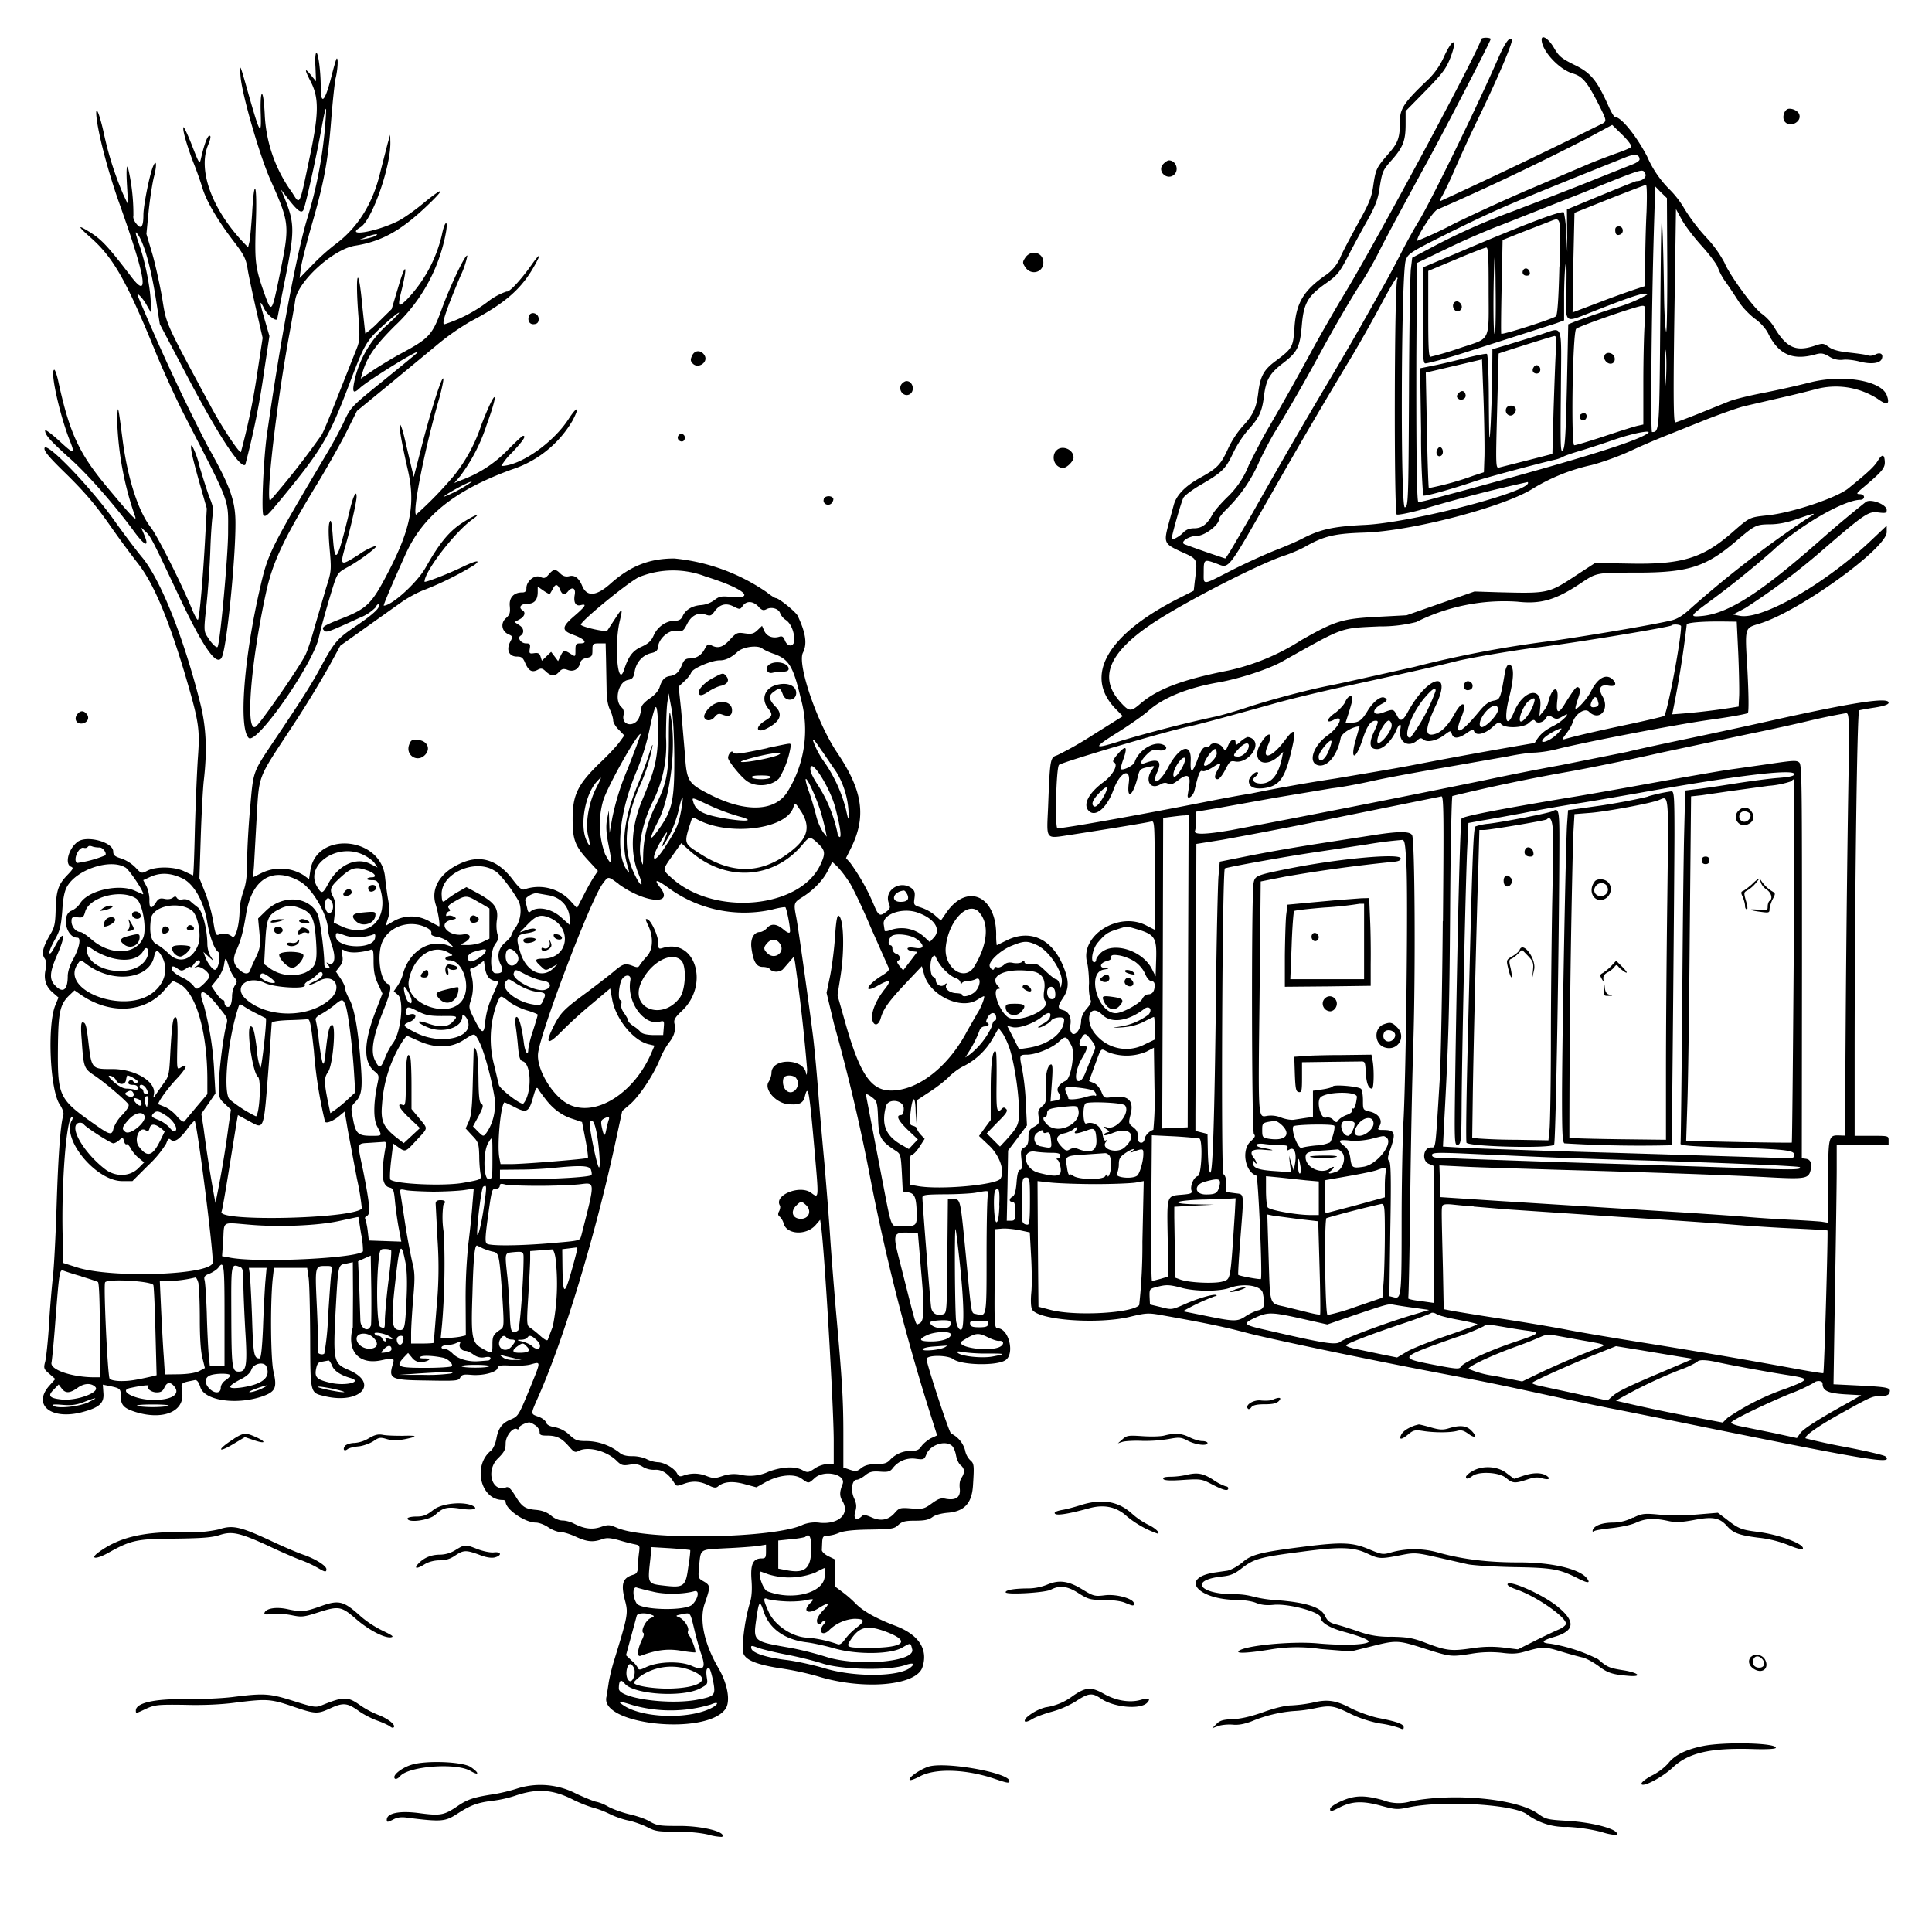<svg xmlns="http://www.w3.org/2000/svg" id="svg" width="1024" height="1024" version="1.1">
  <path fill-rule="evenodd" d="M785 20.8c0 3.7-53.3 103.2-71.7 133.8-5 8.2-13 22.1-17.8 30.9a1533 1533 0 0 1-23.6 42c-2.6 4.4-7 13-10 19a47 47 0 0 1-11.4 17c-3.4 3.3-7 7.5-7.9 9.2-2.6 5-5.5 7.3-9.6 7.3-2.6 0-4.3.7-6 2.4-1.7 1.9-6 4.2-6 3.3 0-2 5.3-20.5 6.3-22 .8-1.2 4.5-4 8.2-6.2 12.4-7.2 14-8.8 18-17.2a59 59 0 0 1 8-12.4c5.7-6.2 7.4-9.6 8.4-17.7 1.1-9 3-12.2 10.1-17.7 7.7-5.9 9-8.5 10-20.1s3-15.4 13-22.4c5.8-4.1 7-5.6 11.4-14 2.7-5.3 7.3-13.8 10.3-19.1 4-7.1 5.6-11.3 6.3-16 1.6-10.1 1.8-10.6 6.6-16 6-6.8 7.4-10.3 7.4-19v-7l10.5-10.7c9-9.2 10.9-11.7 13.2-17.5 4-10.4 1.6-11.3-3.2-1a39 39 0 0 1-8.4 12.3C744.6 53.8 742 57.5 742 63.9c0 9.1-.9 11.7-6.1 17.6-6.3 7.3-6.7 8-8 16.6-.8 6-2 9.3-7.3 18.8-3.5 6.4-8 14.7-9.8 18.6a22 22 0 0 1-7.7 10c-12.2 8.4-16.1 15-17 28.1-.7 10.3-1 11-9.8 17.6-6.4 4.7-8.3 8-9.4 17-1 8.1-2.7 11.8-8.5 18a52 52 0 0 0-7.4 11.4c-3.9 8.6-5.7 10.5-14.5 15.4q-12.3 6.7-14.4 14.7l-2.6 9.5c-2.8 10.5-2.6 11 6.5 15.2 9 4 8.8 3.7 7.3 15.4l-.6 5.3-7.1 3.6C587 336 574.2 358 591.2 375.6l3.9 4-15.8 9.9a180 180 0 0 1-19 10.8c-3.7 1.2-3.8 1.6-4.8 27.8-.8 17.3-1.5 16.4 11.2 14.5 23.2-3.6 42-6.7 43.5-7.2 1.7-.5 1.8 1.2 1.8 28.4v29l-4.7-2.4c-14.6-7.4-35 5.6-31.1 19.8.6 2.4 1 7.3 1 11a26 26 0 0 0 .7 8.5c.7 1.3.2 2.5-2 5q-2.8 3.4-2.9 6.4c0 4.3-3.3 8.5-5 6.4-.7-.8-1-2.7-.7-4.2.7-3.9-.8-7.1-3.8-7.9-3.1-.8-3.1-2 0-6.6 3.2-4.8 3.2-9.2-.1-17-6-14.4-17.7-19.5-30-13.3l-5.1 2.5a32 32 0 0 1-.3-5.6c0-20.5-15.2-27.5-26.2-12l-3.1 4.5-3.3-2.9a23 23 0 0 0-7.3-4c-3.8-1.2-3.9-1.4-3.4-5 .4-3 .1-4-1.8-5.4-6.1-4.2-14.4 1.4-11.8 8.1.9 2.3.7 3-1.3 4.5-3.5 2.7-4.2 2.3-6.8-4a111 111 0 0 0-12.3-21.8l-2.3-2.6 2.8-5.6c8.1-16.6 6-30.3-7.5-50.3-10.6-15.7-21.3-47-18.1-53 2.3-4.6 1.5-10.4-2.8-19.5-1-2.1-10-9.4-11.6-9.4-.5 0-2.7-1.4-4.8-3.1a104 104 0 0 0-49-17.9c-13.3 0-23.4 4-34 13.5q-11.1 9.8-14.8 1.1-2.6-6.4-7-5.2-2.6.6-4.6-1.4c-2.6-2.6-3.6-2.5-6.1.4-1.8 2.1-2.5 2.3-4.5 1.4-3-1.4-7.4 2.2-7.4 5.9q.1 2.4-2.3 2.3c-4.4 0-7 2.8-6.5 7.3.3 3.4 0 4.5-2 6.3-3 2.6-2.4 6.9 1.3 8.6 2.3 1 2.4 1.2.9 4-2.2 4.3-.6 7.8 3.6 7.8 2.5 0 3.2.6 4.4 3.5 1.8 4.1 3.6 5.1 6.6 3.5 1.8-1 2.6-.8 4.4 1 2.8 2.5 4.8 2.6 7 0 1.4-1.5 2.3-1.7 4.3-1 3.1 1.3 5.9-.2 6.7-3.3q.5-2.5 3.6-3c2.7-.6 3-1 3-4.2s.2-3.5 3.5-3.5h3.5l.2 8.3.3 15.7q0 7.4 1.8 11.2c1 2 1.7 4.6 1.7 5.7 0 1 1.3 3.3 3 4.9l2.9 3-2.4 3.3c-1.3 1.9-6 7-10.7 11.4-11.6 11.3-14.3 16.8-14.3 29.5 0 11.1 1.2 14.4 8.6 22.4l4.8 5.2-2 3c-1.1 1.6-3.6 6-5.5 9.8l-3.6 6.9-4.1-4.5a23 23 0 0 0-23.8-5.4c-1.3.5-2.8-.8-6-5q-12.2-16.3-28.4-8.5c-10.3 4.8-15.2 13-12.6 21.4 1.5 4.8 2.5 11.7 1.8 11.7l-5-2.6a19 19 0 0 0-19-.2l-4.3 2.5 1.2-3.8c1-2.9 1-5 .2-9.6-.6-3.2-1.3-8.7-1.7-12.3-2-21.7-36.5-24.7-39.6-3.6l-.7 4.6-2.7-2a23 23 0 0 0-23-1l-4 2 .5-5.8L136 434c1.4-23.7.3-20.7 18-47.6a567 567 0 0 0 20.4-33.2l6-11 13.9-9.9 19-13.5c2.9-2 8.3-5 12.2-6.4a169 169 0 0 0 26-13c3.5-2.7 1-2.4-5.6.7-8.1 4-20.9 8.9-20.9 8.2 0-5.5 16.2-26.5 25.5-33.1 5.3-3.8 1-2.3-5.3 1.8-7.1 4.5-12.4 11-19.6 23.8-4.5 8-17.9 20.2-22.2 20.2-.4 0 4.4-11.4 11.5-27.1 9.2-20.5 26.1-34 56.2-45a58 58 0 0 0 32.2-25.7c4.2-7.8 2.8-8.4-2-1-8.2 12.6-25.5 24.7-35.6 24.8a31 31 0 0 1 5.7-7.1c6.2-6.7 7.6-8.9 5.8-8.9-.4 0-4.1 3.4-8.2 7.6a65 65 0 0 1-24.3 15.8l-3.9 1.6 3-3.5a92 92 0 0 0 14.1-27.2c7.2-19.8 4.8-19.7-2.8 0a86 86 0 0 1-14.4 26.7 203 203 0 0 1-20.2 20.8c-2-2 5-36.6 12.5-62.3 1-3.8 2-8.1 2-9.5-.2-3.6-6.4 15.8-11.4 35.2l-4.3 16.6-1.1-4.6-3.3-14c-1.1-5-2.4-9.2-2.9-9.2-.8 0 .8 9.4 4.1 23.8 4.2 18 1.7 31.2-10.2 54.2-8.8 17-11.2 19.5-25 24.9-9.6 3.8-10.8 4.6-9.1 6.3 1.2 1.2 1.9 1 18.9-6.8a24 24 0 0 0 8.3-5.4q1-2 1.7-1.7 2 2-11.6 11.2c-10.7 7.2-11.8 8.6-19.6 23-4.5 8.3-9.8 16.7-24.5 38.5-11.1 16.6-10.7 15.5-12.4 35-.9 9.6-1.6 22.3-1.6 28 0 8-.5 12.1-2 16.5a37 37 0 0 0-2 9.3c0 8.3-2.2 16.3-4 14.6a7 7 0 0 0-7.1-1c-1.4.6-1.8-.5-2.8-6.6a86 86 0 0 0-4.2-15.3l-3.2-8 .7-21.7c.4-12 1.1-25.5 1.6-30 1.9-16.2 1.3-28.8-2-41.6-8.7-34.4-20.8-64.8-30.6-76.7-2.8-3.3-9.9-12.7-15.8-21-12.9-17.7-35.1-40.6-36-37-.4 1.5 2.2 4.7 11.8 14 9.1 9 14.9 15.6 22.2 26a523 523 0 0 0 15.1 20.6c8.4 10.5 16 28.3 25 58.1 7.8 26.4 8.3 29.9 7.2 45.3-.5 7.1-1.2 24.1-1.6 37.8-.3 13.6-.7 24.7-1 24.7l-4.5-2.1c-5.1-2.6-15-2.8-19.7-.4-3.1 1.6-3.2 1.6-6.4-1.8a20 20 0 0 0-7.5-4.7c-3.4-1-4.2-1.8-4.2-3.7 0-5-14.3-8.8-19-5-4.8 3.7-6.8 11.8-3.3 13.1 1.4.6 1 1.3-2 4.4-4.8 5-5.9 8.1-6.2 18.4-.2 7.4-.6 9.4-3 13.3-3.8 6.6-4.6 9.9-2.9 12.4 1 1.4 1.2 3 .6 5.8q-1.8 7.7 3.8 12.4l3 2.6-1.6 3.9c-4.4 10.2-3 44.8 2.2 52.7 1.5 2.2 2.3 4.6 2 5.6q-2.3 7.3-3.6 48.1c-.5 16.2-1.4 33.3-2 38-.5 4.7-1.5 15.7-2 24.5s-1.5 17.8-2 20c-1 3.8-.8 4.1 2.2 6.7l3.1 2.7-3.2 3.6c-9 10.2 1 18.2 17.3 14 9.2-2.4 11.9-4.8 11.4-10.2l-.3-4.4 3 .6c6.3 1.3 6.5 1.5 6.5 5.5 0 4.8 1.7 6.5 8.2 8.5 14.4 4.3 25.5-.4 24.4-10.2-.7-5.7-1.2-5.2 6.6-6.8q1.7-.4 3 3.8c2.2 7 18.8 9.4 32.3 5 7.6-2.6 8.5-4.6 6.4-13.6-1.4-6.4-1.7-35.2-.4-48.5l.7-6.2h17.6l.7 4.8c.5 2.6.8 16.9.9 31.8.1 30.5-.1 29.5 7.7 31.4 18.8 4.5 29.2-6.8 12.7-13.9-8-3.4-8.3-4.6-6.9-31.6 1.4-25 1.2-24 5.8-24.8l3.3-.7.1 16.8-.1 17.7c-3.4 12.5 3.1 20 15 17.5 7-1.5 7.3-1.4 6 2.7-2 7.1-.6 7.8 18.2 8 15.5.3 16.8.2 17.7-1.5s1.9-1.8 5.8-1.5c6 .6 13.4-1.3 14-3.5.4-1.5 1.4-1.7 7.2-1.4 3.7.2 8.5 0 10.6-.7 5.3-1.4 5.3-1.9-.6 12.6-6 14.6-6.2 15-10.3 16.7-4.5 1.9-6.5 4.6-7.5 10.1-.5 2.8-1.8 5.5-2.9 6.4-9.8 7.9-5.5 26.1 6.2 26.1q1.5 0 1.6 1c0 4 10.2 11 16 11 1.6 0 4.6 1.1 6.6 2.5s5 2.5 6.4 2.5c1.6 0 5.2 1.1 8.2 2.5 5.9 2.7 9 3 13.7 1.4 2.6-1 4.5-.8 9 .4 3 .9 6.9 1.9 8.5 2.2 2.8.6 2.8.7 2.2 5.2-.3 2.5-.6 5.8-.6 7.4q.1 2.9-2.2 3.5c-6 1.7-6.9 5-4.3 14.6 1.5 6 1.1 7.9-6.5 32.5-1 3.5-2.2 8.5-2.5 11l-1 6.4c-4.3 15 52.8 21.1 63 6.7 2.8-4 1.2-13.4-3.9-22-7.5-13-10.1-25.6-7-34.1 3-8.7 3-9.4-.6-11.5-3-1.7-3-1.8-2.5-7.7 1-9.9 0-9.1 14.3-9.9 7-.3 14.6-.9 17-1.2l4.2-.7v3.7c0 3.1-.3 3.6-2.3 3.6-4.6 0-6 3.1-5.4 11.3q.6 7.3-.7 11.8c-3 9.6-4.8 24.8-3.4 27.7 1.7 3.5 8 5.8 21.1 7.7a155 155 0 0 1 18.2 4c24 7.4 52.2 5 55.4-4.8 3.2-9.6-2-17.4-14.6-22.1q-15-5.7-20.8-11.7a63 63 0 0 0-7-6.1l-4-3v-14.3l-3.5-1.7c-2-1-3.5-2.5-3.4-3.3l.2-4.5c.2-2.5.6-3 2.7-3a20 20 0 0 0 6.3-1.6c2.6-1 7.5-1.6 16.4-1.7 11.6-.2 12.8-.4 15-2.5 2-1.8 3.6-2.2 9-2.2 4.9 0 7.1-.5 9-1.9 1.4-1.1 4.6-2 8.1-2.3 8.8-.7 12.8-5 13.4-14.4.7-11 .6-11.7-1.5-13.5a10 10 0 0 1-2.7-5.3 14 14 0 0 0-7.4-8.8c-1-.3-13-37-13-39.4-.1-2.3 11.1-2.3 14.2 0 4.3 3.2 22.8 3.6 27.5.6 5.2-3.2 2-16.8-4-17-1.7 0-1.8-1.7-1.6-26.2l.3-26.3 3.5-.3c2-.2 6 .2 9.2.8l5.6 1.2.7 12.6c.4 6.9.5 15.6.1 19.4-.4 4.1-.2 7.7.4 8.8 3 5.7 34.6 8 51.6 4 8.7-2.1 10-2.2 16.7-1 23.2 4.1 34.6 6.5 45.7 9.5 12.2 3.2 62.8 13.8 100.5 21 29.9 5.7 29.4 5.6 70.5 14.5 8 1.7 19 4 24.5 5l27 5.4c108.8 22.1 120.3 24 115.8 19.5-.6-.6-10.3-2.9-21.4-5a332 332 0 0 1-20.8-4.5c-1.1-1 5.2-5.6 16.4-12 18.5-10.3 18.7-10.4 23.1-10.4q4.3 0 4.8-1.7c1.1-2.8-.4-3.1-15.3-3.9l-14.3-.7.8-50.6c.5-27.8.9-56.3.9-63.4V607h27.5v-2.5c0-2.5 0-2.5-9-2.5h-9v-40.3c0-85.1 1.3-184.9 2.4-185.2.6-.2 4.4-.9 8.4-1.5q7.4-1.2 7.2-2.6c0-3-18.6-.2-63 9.7-12.4 2.8-32 7-43.5 9.4s-26 5.5-32 7l-35 7a1405 1405 0 0 0-40.5 8A9588 9588 0 0 1 652.5 440c-14 2.4-20 2.5-19.1.3.3-.9.6-3.5.6-5.8v-4.3l10.3-1.7 31.7-5.7 30-5c4.7-.5 14.4-2.3 21.5-3.9s24-4.7 37.5-7l34.2-6c5.3-1.1 11.7-2 14.3-2a64 64 0 0 0 12.3-2c14.9-3.7 63-13 81.2-15.5 10.1-1.4 18.9-3 19.4-3.5s.5-8.6-.2-22.2c-1.4-24-1.8-22.6 6.8-25.3 21-6.6 67-39.8 67-48.4v-3.4l-7.8 7.4c-24.1 23-58 42.6-70 40.4l-3.6-.7 6.4-3.4a357 357 0 0 0 41.4-31.1c22-19 24.1-20.3 29.1-19.6 4 .5 4.5.3 4.5-1.3 0-2.9-8.3-6.1-11-4.3a601 601 0 0 0-25 21c-30.8 27.1-47.5 37.8-61.2 39.4-7.6.8-7.3.2 2.5-7a495 495 0 0 0 34.2-27.5c14-13.2 37.8-27 46.6-27q1.7-.1 1.9-1.5-.2-1.4-2.2-1.5c-2 0-2-.4 1.5-3.3 10-8.4 11.7-10.4 11.7-13.5q-.2-6.6-3.7-.9c-2 3.2-5 6-15.7 14.7-6.3 5-29.5 12.8-42.5 14.2-10 1.1-9.6.9-19.1 9.2-15.6 13.6-26.6 17-54.6 16.4l-18-.3-9.5 6.2c-15.2 10-15 10-41.9 9.3l-12.5-.4-18 6.3-18 6.3-15 .8c-19 1-22.6 2-41 12.5a118 118 0 0 1-38.5 16c-24.4 4.8-37.5 9.8-46.5 17.5-5.1 4.4-6 4.4-10.6-.7-11.8-12.9-6.4-26.2 17.1-41.9 17-11.3 56.8-31.7 70-35.9 3-1 7.8-3 10.7-4.6 10-5.7 15.6-7 31.3-7.5 25.4-.8 74.5-13.7 89.7-23.5a102 102 0 0 1 30.8-12.3c5.5-1.4 14.7-4.7 20.5-7.4a377 377 0 0 1 18.5-8l22-8.8c7.7-3 16.7-6.2 20-7l19-4.4c7.1-1.6 15.5-3.7 18.5-4.5a41 41 0 0 1 33.2 5q7.6 5.5 4.8-2c-3-7.7-23.3-11.1-40.6-6.7a521 521 0 0 1-25.1 5.6c-7.3 1.4-15.4 3.4-18 4.5l-16.1 6.5c-6.3 2.5-11.8 4.6-12.3 4.6-1 0-1.1-17.1-.2-72.4l.6-40.7 3 5.5c1.6 3 6.4 9.4 10.8 14.2 4.3 4.8 8 9.8 8.4 11.3a31 31 0 0 0 4.1 7.6c2 2.8 5.1 7.5 7 10.5s5.8 7 8.5 9c3 2.1 5.7 5.2 7 7.7 5.5 11.3 13 14.6 25 11.3 3.1-.9 4.3-.7 7.3 1a11 11 0 0 0 7.4 1.8c2-.3 6.1.2 9 1 6 1.5 10.7.9 11.6-1.5 1-2.5-.8-3.7-3.4-2.3-1.2.6-3 .9-3.8.5-1-.4-5.4-1-9.9-1.5-5.8-.6-9-1.5-11-3-3-2.1-3.1-2.1-8.2-.4-9.5 3-14.5.6-21-10.5a26 26 0 0 0-6.3-6.7c-4.4-3-17.4-21-19.8-27.1a62 62 0 0 0-9.6-13.3A100 100 0 0 1 893 111a51 51 0 0 0-8.6-11.1 56 56 0 0 1-11.4-17C867.2 71.8 859.2 62 856 62c-.5 0-2.2-2.8-3.7-6.3-6-13.4-9.4-17.3-18-21.4-6.8-3.4-8-4.4-10.7-9-2.7-4.7-6.5-7.2-6.5-4.3 0 5.9 9.4 16 16.7 18 5 1.5 7.6 4.6 13.7 16.7 4.4 8.8 4.4 8.6.4 10.5a3136 3136 0 0 1-84.5 40.4c-.3-.2.2-1.5 1-2.8s3.4-6.6 5.7-11.8a790 790 0 0 1 14.5-31.5c10-20.8 17.6-38.8 16.7-39.7q-1.9-2.2-7.5 10.7c-11.3 25.8-35 74.4-41.7 85.5-2.9 4.7-7.2 12.6-9.7 17.5s-7.3 14-10.8 20l-10.7 19c-2.5 4.4-10.3 17.9-17.5 30a3251 3251 0 0 0-39.3 68l-9.5 16.3c-2.6 4.5-5 8.2-5.2 8.2a610 610 0 0 1-21.5-7.5c-2.8-1.1 2.2-4.5 6.6-4.5 4 0 11.6-5.8 11.6-8.8 0-.9 2-3.4 4.3-5.6a79 79 0 0 0 17.1-25.1c2.6-5.5 6.4-12.7 8.5-16a917 917 0 0 0 23-40c8.4-15.5 17.5-31 22.1-38 2.6-3.9 6.6-10.8 9-15.5 4.3-8.6 11.5-22 26.5-49.5 9.2-16.7 33.5-63.8 33.5-64.8 0-.4-1.1-.7-2.5-.7s-2.5.3-2.5.8M167.2 35.6l.3 7.5-2.7-3.3q-5.2-6.4-.1 3.5c4.5 8.7 4.3 17.2-.7 40.7-5.4 25.8-4.9 24.8-9.2 18a76 76 0 0 1-14.5-41.8c-.4-7.1-1-11-1.6-10.3-.5.5-.7 5.2-.5 10.5.4 12-.5 10.5-6.2-9.5-4.9-17.4-5.1-18-4.5-10.4.7 9.4 10 41.5 15.6 54.3 10.4 23.4 10.5 24.2 5.5 49.1-4.5 22-4.6 22.2-8 13-5.4-15.1-5.7-17.8-5-38.3.8-21.8-.9-25.8-2-5-.5 6.9-1.1 13.7-1.5 15l-.6 2.5-2.7-2.8c-16.7-17.8-24.1-38.5-18.4-51.7.9-2.1 1.4-4.2 1-4.5-1.1-1.2-3 3.6-5 12.4-.6 2.7-1 2-4.6-7.3-2.2-5.7-4.3-10-4.5-9.8-.8.8 1.5 9 5.1 18.5 1.9 4.7 4.1 11 5 14.1 2.2 7 8 16.8 16.3 27.7 5.6 7.3 6.6 9.3 7.5 14.6.5 3.4 2.6 13 4.5 21.5l3.5 15.3-2.7 17.7a362 362 0 0 1-8.8 42.8c-.8.8-10.3-13.5-16.2-24.6-24-44.5-23.3-42.9-25.5-56.7-1.2-7-3.5-17.5-5.2-23.5L77.6 124l1.2-12.2c.7-6.8 2-15 2.8-18.1 1.7-6.5 1.3-9.9-.6-5.2-1.8 4.6-5 20.4-5 25.5q0 9.5-3.8 4.5c-1.2-1.4-1.8-3.3-1.5-4a108 108 0 0 0-3-26.2q-1-.6-.4 9.8l.6 10.4-2.6-5.5A176 176 0 0 1 55 70.5c-1.9-8.7-4-14.4-4-10.8 0 7.4 5.9 30.5 12.5 48.8 13.8 38.8 15.8 51 6 38.1-11.6-15.2-15.3-19.3-21-23q-11.4-7.3-.6 2.2C60 136.4 67 148.8 82 185.5c4 9.9 10.9 25 15.2 33.5 25.5 49.6 23.7 44.9 23.7 63.2 0 12.3-4.3 59.4-5.6 60.7-.6.7-3.3-2-5.3-5.3-2-3-2-3.7-.6-16.6.8-7.4 1.8-21 2.1-30s1-17.6 1.4-19c.4-1.5-.2-4.4-1.6-7.7-1.2-3-3.6-10.6-5.5-16.9a48 48 0 0 0-4.1-11.4c-1.2 0-.1 5.3 4.2 20.5l3.7 13-.8 14.5c-1.1 21.2-3.1 44-3.9 44.5-.4.2-1.7-2.2-3-5.3-5.4-13.2-18.3-39-22-43.7-6.8-8.8-12.4-26.5-15-47-2.4-18.5-2.5-18.9-2.8-9.5a170 170 0 0 0 9.4 50.4c1.4 3.7-1.6.5-14.3-14.7-15.5-18.5-20.4-29.3-26.4-57-.7-3.1-1.6-5.7-2-5.7-2.5 0 2.8 24 8.3 37.8 2.9 7.3 2.2 7.2-6-.4-4-3.6-7.2-6-7.2-5.2 0 2.4 2.8 5.5 13.6 15.2 9.6 8.7 23 24 33.2 37.8 6 8.3 8.7 9.3 5.7 2.2l-1.6-3.8 2.4 2.2c2.7 2.6 3.4 3.9 17.2 33.2 13.7 29.2 21 39.3 23.4 32.8 2.6-7 7-51.4 7-70 .1-12.3-2.7-20-15-41.8a1083 1083 0 0 1-36.7-79c-1.2-3 2.8 1.2 4.8 5l2 3.5v-4.6c0-7-2.7-21.4-6-30.9-2.2-6.4-2.5-8-1.1-6.1 3.5 4.5 7.3 18.1 10 35.7l1.9 12.2L98.5 198c16.4 31.4 29 50.9 31.5 48.3a415 415 0 0 0 10-49.6l2.8-18.6-2.4-8.3c-3-10.3-3-11.6-.2-5.9 1.9 3.6 6.8 7.1 6.8 4.8l4-20.2c5.3-26.3 5.3-30-.4-44.1l-1.7-4 2.3 3c6.2 8.2 8.5 10 9.6 7.9s6.8-27.6 10-45.4c2.3-12.1 2.6-11 1.2 4.4a229 229 0 0 1-9 45c-5.9 19.3-14.6 66.3-21.6 115.6-1.8 13.3-3 41.5-1.7 42.3s2.1 0 9.4-8.8c21.5-26.1 25.2-32.4 35.8-60.2 8-21.2 9.1-23.2 16.9-30.5 4-3.7 8.1-7.2 9.4-7.9s-1.2 2-5.5 6a56 56 0 0 0-17.3 27.8c-2 8.3-1.5 9.7 2.4 6 4.5-4.2 34.2-22.5 30.2-18.5-.8.8-8.5 7.1-17 14-18.4 14.9-18 14.5-22.1 23.3a226 226 0 0 1-9 16.5c-29.2 49.2-30.8 52.3-34.8 69.6-8.8 37.7-11.7 75.2-6.3 80.6 4 4 34-38.9 37.2-53.2 1.3-6 5-19 8-28.5 1.8-5.4 2.5-6.2 6.7-8.5 6.6-3.5 17-11.3 15.7-11.7a35 35 0 0 0-9.3 4.8c-10 6.3-10.1 6.2-6.8-5.4 2.7-9.4 5.7-22.7 5.7-25.3 0-4.1-1.9-.3-3.8 7.9-6.5 26.8-7.7 28.6-8.8 13.1-.6-7.7-1-9.4-1.7-7.6q-1 2.3 0 14c1 11.5 1 11.9-1.8 20.7l-6 20.5c-1.7 6.3-4 13.3-5.1 15.4-3.7 7.2-23.7 36-26.2 37.8-5.7 4-2.8-33.3 5.4-71 3.5-16 9-27.7 25.8-55.5 5.7-9.2 13-22.2 16.4-28.8l6-12 16.1-13.2 26.6-22a130 130 0 0 1 17.6-12.3c17.2-9 26-16.4 32.7-27.6 5-8.5 4.6-9.6-.7-2-5.9 8.2-11.7 14.4-13 13.8a34 34 0 0 0-10.2 5.6 77 77 0 0 1-22.8 11.8c-1.6 0 1-7.7 8.5-25.5a46 46 0 0 0 3.7-10.8c-.6-1.9-9 15.6-13.7 28.6-4.9 13.4-6.6 15.2-21.5 23.2-3.8 2-10.2 5.9-14.2 8.5l-7.1 4.8.9-3.1c2.4-8.3 6.5-14.2 17.3-25a90 90 0 0 0 27.1-50.2c1-6.5-.9-5-2.3 2.1a74 74 0 0 1-18.6 34.3c-4.7 4.5-5 4-2.5-6 3.1-13.1 1.8-13.7-2-.7l-3.5 11.7-6.8 6.7a49 49 0 0 1-7.2 6.3l-1.5-13.9c-2.1-23.6-4-19.5-2.1 5 .8 12 .8 12.7-1.6 18.5l-9.4 23.7c-3.8 9.7-7.6 19-8.6 20.5a429 429 0 0 1-27.3 34.8c-2.2-2.3 3.5-51.6 10.4-89 1.3-7.2 2.7-15 3-17.5 1.6-10 20.2-26.9 31.8-28.7 14.5-2.3 25.1-8.4 40-23 8.2-8 6.2-7.8-4 .6-4.8 4-11 8.3-13.8 9.6-12 5.8-28 8.2-19.4 3 6.2-3.9 16.2-32.5 15.8-45.3l-.1-3.7-1.3 4.5-3.9 15.2q-5.9 25.3-24.4 38.8a115 115 0 0 0-12 10.9l-6.4 6.6.7-5.4c.4-3 2.9-12.8 5.5-22 6.8-23.4 8.8-34.4 10.5-55.9.8-10.3 1.9-20.5 2.4-22.7 1.1-4.3 1.5-11.2.5-10.3-.3.4-1.4 4.2-2.5 8.5C172.3 54 170 56.4 170 46c0-8.1-1.3-18-2.3-18-.5 0-.8 3.1-.5 7.6m780.6 22.1c-2.3.6-3.4 4.9-1.8 6.8 2.8 3.4 9.2 0 7.6-4-.7-1.8-3.7-3.2-5.8-2.8m-83.2 20.1c-.3.6-3.7 2-7.4 3.3s-10 3.7-14.2 5.4l-30.5 13c-12.6 5.3-31.5 14-41.9 19.1a204 204 0 0 1-19.3 9c-1.2-1.1 8.4-16 10.7-16.6a1389 1389 0 0 0 79.5-37.8l13-7 5.4 5.3c3 2.9 5 5.7 4.7 6.3m4.4 6.7c0 .8-2.1 2.1-4.7 3L837 98.4c-12.4 4.9-28.4 11-35.5 13.7a340 340 0 0 0-43 19.2l-10 5.3-.7 5.9c-.4 3.2-.9 33-1 66-.3 57.6-.4 60-2.2 60.4-2.4.5-2-124.4.5-131 1.3-3.6 2.4-4.3 23.9-15 25.6-12.6 31.8-15.2 93-39.7q7-2.7 7 1.4M616.5 87c-3.5 3.8 2.3 9.1 6 5.4 2.5-2.6.7-7.4-3-7.4-.6 0-2 .9-3 2M872 92c1 1.9-1.5 4-4.7 4-.3 0-8.7 3.4-18.7 7.5l-18.1 7.5.1 11.3.1 11.2-.6-10.2a60 60 0 0 0-1.2-10.7c-1.2-1.2-20 5.9-57.8 22l-16.6 7-.3 25.2c-.2 20.3 0 25.3 1.1 25.8.7.2 9.2-2 18.8-5l50.6-16.2 4.3-1.6v-14.1c.1-7.8.5-15 .9-16 .4-1.1.5 4.9.3 13.3-.6 18.6-1 18.1 11.4 13.2 23.5-9.3 31.4-11.9 31.4-10a74 74 0 0 1-17.5 7.1 592 592 0 0 0-20.9 7.2l-3.4 1.4-.7 32.5c-.6 25.8-1 33-2.2 34.3-1.2 1.6-1.3-2.6-1-31.2.2-38 1.7-34.1-11.3-30l-16.2 5-8.8 2.6-.1 13.2c0 7.3-.5 19-.8 26.2-.7 11.9-.8 10.8-1-11.7 0-13.6-.5-25-1-25.2-.4-.3-5.9.8-12.2 2.4s-14 3.4-17.3 4l-5.9 1.2.5 33.4a416 416 0 0 0 1.1 34c.6.7 14-3 27.7-7.6 5-1.7 32.1-9 41.5-11.2a20 20 0 0 0 5-1.7c.5-.4 4.4-1.8 8.5-3s12.7-4 19-6.2c10.6-3.6 20.8-5.4 17-3-6.7 4.4-36.5 13.6-94 29.2l-21.2 5.7c-3.2.9-6 1.4-6.1 1.2-.8-.9-1.1-28.5-1-77.6l.3-49 15.8-7.6c8.6-4.2 21.5-9.8 28.5-12.4l43-17C872 88.8 870.5 89.3 872 92m.7 20.3c-.4 7.8-.7 19.9-.7 26.8v12.5l-5.2 1.7a499 499 0 0 0-19.3 7l-14 5.3.4-26.5.6-26.3 18.5-7.4c10.2-4 19-7.4 19.4-7.4.5 0 .6 6 .3 14.3m11 30.5c0 21.9-.3 35.6-.7 32.7-.5-2.7-.9-10.7-1-17.6s-.3-21.5-.7-32.5c-.7-16.5-.9-9.4-1.3 40.9-.5 63.2-.5 62.6-4.4 62.7-.8 0-.3-62.7 1-107.3l.7-22.9 3 3.1 3.2 3.1zm-57.2-1.6q-.6 25.2-1.8 26.4c-1.2 1.3-28.4 10-29 9.3-.2-.2-.1-11.5.2-25l.5-24.7 10-4 14.2-5.5c7-2.7 6.7-4.3 6 23.5m29.5-19.4q0 3.6 2.6 2.5c2.2-.8 1.7-4.3-.6-4.3q-2 0-2 1.8M199 125c-.8.5-3 1.1-5 1.5l-3.5.6 3.5-1.4c4-1.7 7.5-2.1 5-.7m593.3 51.9c-.8 2.2-1-20-.3-37.8.3-6.7.6-2.2.7 12.6.2 12.7 0 24-.4 25.2m-3.3-24.4c0 29.6 1.6 26.3-15.3 32a162 162 0 0 1-15.5 4.6c-1 0-1.2-5.2-1.2-22.7v-22.8l14.8-6.2c8-3.4 15.3-6.2 16-6.2 1 0 1.2 4.8 1.2 21.3m-245.6-15.9c-1.5 2.3-1.5 2.7 0 5 3 4.6 9.6 2.9 9.6-2.5s-6.6-7-9.6-2.5m264.3 6.1c-1.4 1.5-.6 3.4 1.4 3.4q2.1 0 1.7-1.7c-.3-1.8-2-2.7-3.1-1.7m-67.1 5.3c-1.6 2.5-1.8 124-.3 124.7.9.3 6.4-.8 12.4-2.4a786 786 0 0 1 57-14.8c4.3 4.3-61 21.5-86.2 22.7-16.8.8-23.7 2.3-33.5 7.4-2.5 1.3-8.7 4-13.9 6-5.1 2-15.5 6.7-23 10.5-16.4 8.4-15.1 8.3-15.1 1 0-6.6.2-6.8 6.5-4.5 7.4 2.7 5 5.7 32.3-42a3115 3115 0 0 1 39.7-67.7c4.5-7.5 11.5-20 15.6-27.7s7.8-14 8.2-14q.8 0 .3.8m30.6 12c-1.9 1.1-1.1 4.5 1 5q1.7 0 2.4-1.4c.9-2.1-1.6-4.7-3.4-3.6m100.5 11.8c-.4 5.4-.7 19.6-.7 31.5V225l-2.7.6c-1.6.3-9.5 2.8-17.6 5.5s-15.5 4.9-16.3 4.9c-1.8 0-.9-59.7 1-61.7 1.3-1.4 32.1-12.1 35-12.2 1.8-.1 1.9.5 1.3 9.7m-591.3-4.4c-1 2.6.4 4.8 2.8 4.4q2.4-.2 2.3-2.8c0-3-4.1-4.2-5.1-1.6m544.2 19.3c-.3 4.9-.8 19-1.2 31.3l-.6 22.6-13.2 3.4-15 3.8c-1.8.5-1.9-.4-1.1-29.9l.8-30.5c2.2-.9 28.6-9.2 29.6-9.3 1 0 1.2 1.6.7 8.7M883 201c-.6 7.7-.7 7.1-.7-5.5q0-14.4.7-8.5c.3 3 .3 9.3 0 14m-516.1-12.6c-1 2-1 2.9.1 4.1 2.8 3.4 8.7-.5 6.4-4.2-1.8-2.9-5.2-2.8-6.5.1m483.5.1q-.5 1.7.9 3.2c2.1 2.1 5 1 4.5-2-.4-2.7-4.5-3.7-5.4-1.2m-63.6 53-.3 8.8-5.5 1.8a155 155 0 0 1-23.7 6.6c-.2-.3-.7-14.1-1-30.8l-.6-30.4 14.9-3.5 14.9-3.5.8 21c.4 11.5.6 25 .5 30m26.2-47c-1.3 1.6-.6 3.5 1.5 3.5 1.9 0 2.6-2.7 1-4q-1.2-1-2.5.4m-334.8 8.8c-2.8 2.8.5 7.6 3.9 5.8 3-1.7 1.8-7-1.6-7q-1 0-2.3 1.2m294.8 5.3q-1.5 1.6-.2 2.7c1.5 1.5 4.4.2 4-1.9-.4-2.3-2.2-2.7-3.8-.8m25.3 8c-1 2.7 2 5 4 3 .9-.8 1.4-2.2 1-3-.7-2-4.2-2-5 0m39.1 3.6c-.8 1.4 1.1 3.3 2.5 2.5 1.6-1 1.3-3.6-.3-3.6q-1.4.1-2.2 1m-477.9 11c-.8 1.4.3 3 2 3q1.4-.2 1.5-2c0-2-2.4-2.8-3.5-1m200 8.2c-2.5 3.6-.2 8.8 4 8.8 2 0 5.5-3.6 5.5-5.5 0-4.6-6.8-7-9.4-3.3m202-.5c-.9 2.2 1 4.1 2.5 2.6 1.3-1.3.5-4.3-1-4.3q-.9.2-1.5 1.7M250 255.4a69 69 0 0 1-15 8c1.6-1.8 15-9 15-8m186.7 9c-1 2.4 2.1 4.2 4 2.4.8-.9 1.2-2.1.9-2.7-1-1.6-4.3-1.4-5 .3m520.5 10.9a573 573 0 0 0-60.6 46.8c-4.3 4-7.3 5.9-10.5 6.7-9.2 2.2-38.3 7.2-62 10.7a585 585 0 0 0-74.5 14l-26.5 5.9c-5.8 1.3-14.3 3.2-19 4.1-12 2.4-32.7 7.9-44.7 12-5.6 1.8-12.8 3.9-16 4.5a694 694 0 0 0-49 12.6c-15.2 4.8-15.5 4.1-1.6-4.6 6.5-4.1 13.6-9.1 15.8-11.1 7.8-7 20.8-12.4 37.8-15.3 11-2 26.4-7 33.7-11.2 32.8-18.4 30-17.4 51.1-18.4a77 77 0 0 0 19.5-2.3 104 104 0 0 1 53.6-10.8c12.5 1.4 20.4-.9 33.8-9.9 8.3-5.5 8-5.5 29.5-5.5 27.2 0 36.5-3 52.2-16.3 10.4-8.9 11-9.2 18.3-9.3 4.5 0 9-.9 14.5-2.8 10.4-3.7 11.1-3.7 4.6.2m-583 30.3c20.3 6.3 27.2 12.2 12.7 10.7-4.5-.4-5.7-.2-8.2 1.8a14 14 0 0 1-7 2.6c-4.7.3-8.3 2.5-9.8 5.9q-1 2.5-4.2 2.4c-4.5 0-9.1 3.2-11.1 7.7-1.3 3-2.8 4.4-6.5 6.1-4.7 2.1-6.9 5-9.3 12.4-3.3 9.7-5.2-13-2.3-25.7 1.8-7.6 1.6-7.7-2.5-1.4l-4 6.1c-.6 1-12.7-1.7-14-3-1.2-1.1 24.6-22.3 30.7-25.3a48 48 0 0 1 35.5-.3m-77.3 6.9c1.3 2.9 2.4 3.1 4.2 1 2.3-2.8 4.3-1.8 3.6 1.8-.7 4 .5 6.2 3.3 5.4 3.3-.8 2.5.6-3.4 5.7-7 6-7 7.8-.3 10.2 5.7 2.1 7.5 4.4 3.4 4.4-2.3 0-2.6.4-2.6 3.6 0 3.6 0 3.6-2.5 2-3.3-2.2-4-2-5.4 1.1l-1.3 2.7-1.8-2.4-1.9-2.5-2.4 2.3-2.5 2.4-.7-2.2c-.5-1.7-1.3-2.1-3.4-1.8-2.5.4-2.7.1-2.3-2.4.4-2.4.1-2.8-2-2.8-2.6 0-4.7-2.8-3-4 2.2-1.4 2-4-.5-5.6l-2.6-1.7 2.6-1.4c2.7-1.4 3.5-3.7 1.7-4.8-2.4-1.5-1-3.5 2.5-3.5q5.6.1 5.5-6.5v-2.6l3 2.1c1.7 1.2 3.3 2 3.4 1.9l1.5-2.6c1.5-3 2.5-2.9 4 .2m105 9c2 2 2.7 2.2 4.3 1.4 2.7-1.5 6.5-.3 7.3 2.1a8 8 0 0 0 3 3.6c2.6 1.7 4.5 6.2 4.5 10.5 0 3.9-3.6 4-5 .3-.8-2-1.5-2.4-3-1.9-3.4 1-6.6-.2-7.9-3.1l-1.2-2.7-2.4 2.3c-2 1.9-3.1 2.2-6.7 1.7-4-.6-4.5-.4-8 3.4-3.6 4-6.3 4.8-9.8 2.9-1.6-.9-2.2-.5-3.5 2q-2.6 5-8 5c-2 0-3 .8-4 3.3-1.6 4-3.3 5.5-6.3 6-2.9.4-4.4 2-5.6 6q-1.2 3.2-5.4 6c-2.3 1.6-4.2 3.6-4.2 4.6s-.5 3.2-1.1 5c-2 5.8-9.7 5-8.4-.9q.5-2.6-.9-4c-4.2-3.4-2-13.6 3.2-14.6 2.5-.5 3-1.2 3.6-4.5.8-4.8 4.1-8.6 8.6-9.7 2.8-.6 3.6-1.4 3.8-3.5.5-4.5 5.9-9 9.9-8.4 3 .5 3.5.3 5.4-3.4 2.3-4.7 6-6.6 10-5.1 2.4.8 3 .6 4.8-2q4.1-5.4 10-2.3c3.2 1.6 3.4 1.6 4.8-.4 2-2.8 5.4-2.6 8.3.4M921.3 346c.4 9 .6 19.2.5 22.5l-.3 6-4.4.7a349 349 0 0 1-30.8 3.4A543 543 0 0 0 894 331c0-1 8-1.7 19-1.6l7.5.1zM891 332c0 7.5-7.4 46.5-9 47.5-.5.3-9.3 2.4-19.7 4.6-17.5 3.7-28 6.2-32.8 7.6-1.7.5-1.7.2.6-2.8 1.5-1.9 3-4.5 3.4-5.9 1.4-4.6 6.5-8 8.7-5.8 5.4 5.4 11.3-1.2 7.1-8.2-2.4-4.1-1.1-6.4 3.2-5.6 3.7.7 4.7-.8 2.3-3.2-3.4-3.4-8-1-11.6 6.3-2 4.1-8.2 10.7-8.2 8.8 0-.6.7-3 1.5-5.4q1.6-4.4.4-5.3c-1.2-1.2-2-.2-7 7.6q-5.8 10-4.5-1.2c1-8.1-2.8-7.2-4.8 1.1-.3 1.5-1.5 3.7-2.7 5l-2 2.4.5-5.1c1-11-9.2-8.7-14 3.1-3.8 9.1-5.5 4.2-2.6-7.5q3.4-13.6 1.3-16.9c-1.3-2-2.8-.6-3.5 3.6-2.4 14-2.5 14-6.1 14.7-2.4.5-4.5 2-7.2 5.3-10.3 12.5-14 13.9-9.8 3.6 3.4-8.1.7-9.7-3.5-2q-4.9 8.8-10 10.6c-6.1 2-6-2.2.2-15.4 8.8-18.8-4.5-15.4-15 3.8-2.7 5-4 5.4-5.8 1.9s-2-3.5-6.9-1.7c-6.4 2.5-7-1.3-.8-4.6q4-2 .9-3.2c-2-.8-6 2.5-8.7 7-3 5-4.7 6.3-8.5 6.3h-3.2l1.5-4.7c2.5-8 2.7-9.3 1-9.3-.8 0-2 1.3-2.7 3-.6 1.5-3 4-5 5.6-5 3.3-5.6 6.3-1 3.9 5.7-3 3 3.8-3.4 8.3-7.6 5.5-10.5 14.4-5 15.8 4.8 1.2 10.2-5.1 12-14.5.5-2.5 6.3-6.1 10-6.1l-2 7c-3.2 11-.2 11.3 3.5.2 2.4-7.4 4.3-10.2 7-10.2 1.6 0 1.6.5-.7 5.5q-4.6 9.7 1.6 9.5c3.2 0 7.7-4.5 10-9.8 1.5-3.8 3-4.2 2.2-.7-1.2 6.7 4.1 10.2 9 5.9 1.4-1.4 2-1.4 3.3-.4 2 1.7 7 .6 11.1-2.5 3.2-2.4 3.3-2.4 3.9-.5q1.3 4 7.8-.4c2.8-2 3.7-2.2 4-1 1 2.5 5.5 1.5 9.5-2 3.1-2.9 4-3.2 4.7-2 1.8 2.6 11.9 2.3 14.8-.4q2.4-2.3 3.2-1.3c1 1.8 4.2 1.2 5.7-1 1.2-2 1.6-2 3.6-.8s2.6 1.2 5.2-.3c2.9-1.6 3-1.6 2 0a24 24 0 0 1-7 5.1c-5 2.7-6.9 4.4-9.6 8.9a2777 2777 0 0 0-65 11.8c-10.4 2-28.6 5-40.4 7a888 888 0 0 0-45 8c-5.2.8-16 2.8-24 4.4-36.4 7.2-74.7 14-78.5 14-1.5 0-.7-32.2.8-33.6 1.7-1.5 56.7-17.8 68.7-20.3 5.4-1.2 17-4.3 45-12.1 8-2.3 24.6-6.3 37-9 25.7-5.6 51.3-11.3 59.7-13.5 7.2-1.8 31.6-6 44.3-7.5 19-2.3 69-10.6 69.9-11.5.8-.9 5.1-.5 5.1.4m-481 14.6c8.2 2.9 10.4 6.6 14.5 23.9a62 62 0 0 1-6.9 48.9c-6.4 10.8-22 11.6-41 2-12-6.1-12.6-7-13.6-21.8l-2-23.3-1.3-12.3 3-2.8c1.7-1.5 3.3-3.6 3.7-4.7.7-2.1 10.7-6.4 15-6.4q4.6.1 9.6-4.6c2.9-2.6 10.6-3.6 13-1.7.9.7 3.6 2 6 2.8m-2.4 5.8c-2.4 1.8-1 5 1.8 4.3a26 26 0 0 1 5.4-.6q3.2 0 3.2-1.5c0-3.1-7-4.7-10.4-2.2m-29.6 7c-5.1 2.6-9 7.2-7.3 8.8q1 1.1 4.7-1.5c2-1.3 5-2.8 6.7-3.1 3.5-.8 4.7-2.9 2.9-5-1.6-2-1.8-2-7 .8m398.7 2.3c-1.7 1.7-.7 4.5 1.5 4.2q2.3-.3 2.3-2.3c0-2-2.5-3.2-3.8-1.9m-365.4 1.5c-6 1.7-8 7.5-4.3 12.2 2.7 3.4 2.6 4.2-1.5 6.7-6 3.7-4.4 7.2 1.7 3.7q9.7-5.3 3.9-11.1c-3.7-3.8-3.9-6-.9-8 3-2.2 3.4-2 4.7 1.4 1.4 4.2 7.1 3.6 7.1-.7 0-4-4.8-5.9-10.7-4.2m349.6 3.1a93 93 0 0 1-13.3 24.7c-4.5.8.3-12.7 7.6-21.2q6-7 5.7-3.4m-403.5 35.2c.1 22.3-1 27.8-8 37.7-5.5 7.7-5.6 5.9-.4-4.3 6.6-13 9.7-41 6.2-56.8-.4-2-.7 3.3-.7 13 0 18.6-1.2 24.3-7 35.9a60 60 0 0 0-6.6 26c-.1 6.4-.1 6.4-1.1 2.6-1.8-6.6.5-18.4 5.6-29.5a67 67 0 0 0 7.6-35.4c0-7.4.3-15.6.7-18.3l.7-4.9 1.4 7.5c1 4.8 1.5 14.4 1.6 26.5m489.8-29q.4 2-2 2.3-3.6.6-1.1-4c1.2-2.2 2.5-1.5 3 1.7m-34.3.8c-1.5 4.6-5.8 10-7 9-1.3-1.4 2-9 4.5-10.8 3.2-2.2 3.7-1.8 2.5 1.8m-437 1.9c-1.6 1.7-2.7 3.8-2.6 4.7.5 2.4 3.7 2.5 5.6.1 1.4-1.7 2.2-2 4.2-1.2q5 1.9 5-2.3c0-5.3-7.7-6-12.1-1.3M348 400.3c-1 7-2.7 12-7.5 23.5-6 14.2-6.7 28-2.1 39.3 3.2 7.9 1.3 7.6-2.4-.4-5.8-12.3-5-26.8 2.6-45.1a90 90 0 0 0 7.3-22.6c0-.8-.8 1.2-1.8 4.5s-3.8 11-6.3 17c-6.8 16.3-8.7 30.9-5.3 42 1.2 4.4 1.2 4.8 0 3-6.5-8.6-4.5-30.6 5-53a125 125 0 0 0 6.8-22c1.2-6 2.6-11.3 3.2-11.7 1.4-1 1.8 17.2.5 25.5m446-24.2c0 3-7.7 10.6-9.2 9.1-2.3-2.3 3.8-11.2 7.8-11.2.8 0 1.4 1 1.4 2.1m-753 2.4c-1.8 2.2-.8 5 2 5 3 0 4.8-2.8 3-5q-2.5-3-5 0m938.5 48.3a15215 15215 0 0 0-1.5 162.4v12.7l-3-.1c-5.9-.2-6 .3-6 24.3v22l-3.7-.6c-2.1-.2-9.4-.7-16.3-1a648 648 0 0 1-23-1.5c-5.8-.5-25.6-1.9-44-3l-88-5.5-26-1.7-4.5-.3-.3-8.4-.3-8.4 14.3.7c7.9.4 29.8 1 48.8 1.6 49.9 1.4 92 2.9 111.8 4 18.6 1 20.7.7 21.8-3.5q1.3-5.7-2.3-6.3l-2.3-.3.1-104c0-91.9 0-104.3-1.4-105.7-1.4-1.3-3-1.2-15.9.7L916 408c-4.1.6-22.2 3.7-40.3 7s-38 6.8-44.5 7.8c-37.1 6.2-55 9.7-56.5 11-.8.8-2.3 62.9-3.4 137-.5 35-.4 36.3 1.3 36 1.8-.4 2-1.9 2.1-23 .3-32.3 2.2-120.2 3-135l.6-12.6 7-1.3c4-.6 14-2.5 22.2-4 8.3-1.7 20.6-3.8 27.5-4.9 6.9-1 21.5-3.6 32.5-5.5 51.5-9.3 83.5-13.2 83.5-10.2 0 1-2.3 1.5-8.2 2-4.6.3-15 1.7-23.3 3-8.2 1.3-17.5 2.7-20.6 3l-5.7.7-.6 24.2c-.3 13.3-.8 55.2-1 93-.4 37.8-.7 69.3-.9 70-.1.9 5.7 1.4 22.8 1.9 33 1 37.5 1.5 37.5 4 0 2-.3 2-14.7 1.4L855 611c-36.6-1-71.8-2.3-78.4-2.6l-11.8-.7.6-12.1c2.4-43.7 2.8-59.3 3.2-113 .2-33 .8-60.3 1.2-60.7a985 985 0 0 1 62.2-13c9-1.6 30.9-6 48.5-10L927 389c8-1.6 22.4-4.7 32-7a335 335 0 0 1 19.4-4c1.8 0 1.9 1.3 1.1 48.8m-242-41.4c-1.6 4.8-7.5 10.7-7.5 7.4 0-3.8 5-12 6.5-10.8q1.5 1.3 1 3.4m87.3 4.1c-3.9 3.6-9.4 5.2-6.7 2 1.4-1.8 7.8-5.4 9.4-5.4.5 0-.7 1.5-2.7 3.4M681 392.4c-6.8 9.2-12.7 11-9 2.7 3-6.7.6-8-3.4-1.7-6 9.2 1 14.8 9.2 7.3l2.3-2.2-.7 3.5q-2.8 13.2-11 13.3c-3.9 0-5.4-2-3-3.7q1.8-1.4 1.3-2.2c-1.1-1-4.8 2.6-4.8 4.6q.2 4.5 7.5 3.8c8.7-1 11.7-5 15.3-20.8 2.5-10.6 1.6-11.7-3.7-4.6m-343.8 3.4-4.5 11.7a134 134 0 0 0-8.2 26.1l-1.4 7.9-.2-6-.2-6-1 5c-.6 3.8-.4 7.2 1 14.2 2 9.8 1.5 10.7-2 4a46 46 0 0 1-1-28.4c2.5-7.9 17.9-35.3 19.8-35.3.2 0-.9 3-2.3 6.8m323.7-5c-.8.2-2.5 1.4-3.7 2.5-2 1.8-2.3 1.8-2.3.4 0-2.9-2.7-1.9-4 1.5-1.4 3.1-1.4 3.1-2.8 1-1.5-2.3-5.6-3-6.7-1.2-.3.6-1.4 1-2.4 1-1.3 0-2.5 1.7-4.1 6q-4.3 12-3.8 1.3c.5-9.9-5.9-8-12 3.5-4.4 8.3-9.3 10.2-5.7 2.3q4-8.7-6.7-4.6c-2.8 1-2.2-1.3 1-4.5 2.5-2.5 3.5-2.8 6.6-2.3 4 .6 5.4-2 1.6-3.2-4.9-1.6-12.6 3.4-14.5 9.4-.5 1.8-6.3 4.7-7.3 3.7-.2-.3.4-2.8 1.4-5.5q3.4-9.8-3-2.5-3.4 3.9-2.2 4.4c2.7 1-.3 6.7-5.4 10.5-8 5.9-11.1 12-7.8 15.3 3.5 3.5 9.5-1.5 13-11 3.4-9.5 9.3-12.4 8.2-4-1.2 9.3 2 7.4 4.6-2.5 1.2-4.7 1.2-4.8 5.9-5.8 3.4-.7 3.4-.7 1.7 1.6-3.8 5.5-.9 10.7 4.4 7.7q2.5-1.5 4.2-.4c1.2.7 2.5.3 5.3-1.8q7.2-5.7 5.9 2.6l-.8 5.3c-.3 2.8 2.9.5 3.6-2.5 2.2-9.3 2.9-11 4.4-10.3.8.3 3.2-.7 5.4-2.1 4.3-2.8 4.8-2.5 2.5 1.4q-2.8 5 0 5c.8 0 2.6-2.2 4-5 2.3-4.5 2.8-4.9 5.3-4.4 6.2 1.2 13.6-7.7 9.6-11.6-1-1-2.6-1.5-3.4-1.3m-444 3.9c-2.2 5.7 4.4 9.9 8.5 5.4 3-3.3 1-7.4-3.8-7.8-3.2-.3-3.8 0-4.7 2.4m218.9 3.6 7.5 11a45 45 0 0 1 6.5 22.5c0 3.3-.2 3-1.4-2.6a78 78 0 0 0-11.2-24.8 45 45 0 0 1-6.3-11.8c0-1.3 1 0 4.9 5.8m268.2.2c-2 4.6-5.1 6.2-5.1 2.5 0-2.2 6.2-9.8 6.8-8.2.2.6-.6 3.2-1.7 5.7m-297.1-2c-15.2 3.2-17.8 3.5-18.4 2.2s-2.6 1-2.6 3c0 1.6 6.7 10 10 12.3 4.8 3.4 13 2.7 17-1.4a47 47 0 0 0 6.3-17.8c-.5-1 .3-1-12.3 1.6m255-1.1c0 2.5-3.1 5.7-5.6 5.7-3 0-3-.7.3-4.2 2.8-3 5.3-3.7 5.3-1.5m-17 4.1c0 2.4-5.4 7.5-6.6 6.3-1.1-1 4-8.7 5.8-8.7q.7.1.8 2.4m-232.1.6c-2.4 1.4-15.4 4-19.2 3.9q-3.3 0 5.8-2.4c9.6-2.5 16.4-3.2 13.4-1.5m214.2 6c-2.4 4.7-5.1 7.2-5.1 4.7 0-3.4 4.5-10 6.1-9 .5.3 0 2.2-1 4.3m-184.3 22c2.7 10 3.5 16.4 2.2 15.6q-.9-.6-1-2a75 75 0 0 0-9.9-24.7c-3.7-5.7-4.8-8.2-4.4-10.1.9-4.4 10.6 11.4 13.1 21.2m-34.2-16c-.3.6-2.6 1-5 1s-4.7-.4-5-1q-.4-1 5-1t5 1m-92.7 6.1c-3.9 7.7-5.7 19-4 25.2 1.3 5 .8 6.1-1 2-3.6-8-.7-24.3 5.5-31 3-3.3 2.9-3-.5 3.8M435.5 432c1 3.6 2 7.6 2.2 9l.5 2.5-2-2.5a30 30 0 0 1-3.7-9 171 171 0 0 0-3.5-11.8c-1.1-2.9-2-6-2-7 .2-2.7 6.6 11.5 8.5 18.8m515.2 77.2c-.4 52.8-.8 96.2-1 96.4 0 .1-12.7 0-28-.3l-28-.6.6-18.6c.4-10.2 1-51.3 1.3-91.3l.7-72.7 5.6-.6 15.1-2.2 20.4-2.8a48 48 0 0 0 12-2.4q.9-1 1.5-1.1c.2 0 .1 43.3-.2 96.2m-365.2-88c-2.3 4.3-4.5 6.9-5.6 6.2q-2.6-1.5 2.6-7c4.1-4.3 5.4-4 3 .8m288 1c-6 1.5-18 3.8-26.7 5l-15.7 2.2-.5 7c-.7 8.7-2.6 110-2.7 144 0 20 .2 25 1.3 25.6a658 658 0 0 0 56.8 1c.2-3.7 1.5-148.4 1.5-165 0-19.2-.2-22.5-1.5-22.6a87 87 0 0 0-12.5 2.7M361 429.7c-1.5 7.8-2.3 9.6-9 20-5.9 9-7.5 6.1-2-3.4 3.5-6 4.6-6.9 2.4-1.8q-3.5 8.5 2-1c1.9-3.3 4.2-9.5 5.2-13.7 2.1-9.5 3.1-9.5 1.4-.1m403.7 58.6c-.3 36.4-1 74-1.6 83.7-2.5 40.3-2 35.8-5 36.2-3.9.4-4.5 7.3-.7 8.7l2.4 1 .1 36.4.2 36.3-7-1c-3.9-.4-6.9-1.1-6.7-1.5s.7-22.2 1-48.6 1-65.3 1.7-86.5c1.2-38.7.8-107-.6-110.2-.9-2.2-6.4-2.3-19-.4l-29 4.5a1011 1011 0 0 0-37 6.4l-17 3.4-.7 8c-.3 4.3-1 32.1-1.3 61.8-.8 67.8-1.7 95-3 95-.6 0-1.1-4.3-1.3-10.2L640 601l-3.2-.8-3.2-.8v-8.7l.3-76 .2-67.4 13.8-2.2a2642 2642 0 0 0 64.2-12.5l51.9-10.5c1.2 0 1.3 10 .8 66.1M376.3 427a107 107 0 0 0 15.4 5.7c8.3 2.2 4.9 3-5.5 1.4-13-2-17.3-4.1-18.7-8.9-.8-2.8-1.3-2.9 8.8 1.8m507.4 50.2c-.4 29.8-.7 70.5-.7 90.5v36.4l-25.4-.3c-14-.2-25.6-.5-25.8-.8a6528 6528 0 0 1 2-159.5l.7-12 8.8-.7c9-.8 31.5-5 35.8-6.7 5.6-2.2 5.3-5.6 4.6 53m-459.3-47.4c5.2 8.2 4 14-4.3 20.8-15.5 12.7-31.3 13.4-48.9 2.1-9-5.8-8.9-5.1-4.6-18.4.3-1 1-1 3.5.4 17 8.7 46.8 4.8 50.4-6.7.9-2.6 1.1-2.5 3.9 1.9m497.2-.2a4.4 4.4 0 0 0 5 7.2c2.9-1.3 3.6-4 1.7-6.7-1.7-2.5-4.6-2.7-6.7-.5m-98.6.3c-1.7 1-25.7 5.7-34.1 6.7a29 29 0 0 0-6.8 1.4c-1.2.7-1.7 12.3-4.2 116.8-.7 27.6-1 50.5-.6 50.9 2.2 2.1 44.8 3.1 46.4 1 .9-1 2.7-108.8 2.8-162.1 0-15-.4-16.5-3.5-14.7m104.7 1.7c.8 2-1.9 4.6-4 3.8-2.9-1-2.2-5.4.8-5.4 1.4 0 2.8.7 3.2 1.6m-298 83.1-.2 82.8-6.7.3-6.8.3.3-82.3.2-82.3 4.5-.6c2.5-.3 5.5-.7 6.8-.7l2.2-.2zm193.4-74c.1 3.7 0 20.6-.4 37.7-.3 17-.7 49.7-.7 72.6s-.4 44.3-.7 47.5l-.6 5.9-17.2-.3a290 290 0 0 1-20.2-.7l-3-.5.3-21.8c.3-23.2 2-92.9 3-123l.5-18.2h2.5c3 0 32.6-5 33.2-5.6q2.8-2.8 3.3 6.4m-389.5 6.4c3.9 3.7 4 5.3 1.2 11.3-10.8 23-55.7 27.3-78.3 7.4-5.6-5-5.6-4.4 0-12.4l4.6-6.5 4.6 4.1c18.7 16.6 44.3 15.2 59.7-3.4 3.7-4.4 4.1-4.4 8.2-.5m311.8 10.6c1 14.9-.2 112.2-1.5 136.2-.5 9-1 33.4-1 54 0 39-.2 40.7-4.1 39.7l-2.4-.6.5-35.3c.5-27 .3-35.5-.6-36.3-1-.9-.8-2.3.7-6.5 3-8.7 2.4-10-4.2-10-2.6 0-2.8-.2-1.7-2 2-3-.3-6.6-4.9-7.7-3.8-.9-3.8-.9-3.8-6 0-2.9-.5-5.6-1-6.1-1.4-1.3-14.2-2.4-15-1.3-.2.5-2.8 1.2-5.5 1.6l-5 .7V592l-3.7.5-6.5 1c-1.5.2-4.4-.3-6.5-1.1q-3.6-1.5-7.4-1c-5.1.8-5 3.7-4.2-64l.6-60.2 13.1-2.6a803 803 0 0 1 57.1-7.8q4.1-.3 4-1.8c0-3-34 .2-60.4 5.6-16.3 3.3-16.9 3.6-17.6 7.6-1.2 7-1 131.6.2 132.9 1 1 .5 1.8-1.9 4-4.8 4.6-2.8 16 3.2 18 1 .4 3.3 53.8 2.4 54.8-.4.4-11.5-1.6-12-2.2-.2-.2.3-8.6 1.1-18.8 2-26 2.3-23.7-3-24.5l-4.5-.6v-4.4q0-4.2-1.5-5.1c-1.3-.8-.6-160.6.8-162 .7-.6 32-6.3 49.2-8.8l26.5-4a207 207 0 0 1 18.1-2.3c1.5-.2 1.8 1.6 2.4 12.6m-692.8-8.6c1.9-.2 4.3 3.2 3.1 4.2a60 60 0 0 1-14.8 4c-2.5-1.4.9-9 3.6-8q1.2.3 2-.5.6-.9 2.3-.3c.9.4 2.6.6 3.8.6m755.7 1.2c-.8 2 .3 3.6 2.7 3.6q2.2.1 1.7-2.2c-.4-2.7-3.5-3.7-4.4-1.4M193 453.3c2.4 1.2 5 3.2 5.7 4.4l1.4 2.1-4-2c-7.4-3.6-16.6.6-21.9 10.2-3.1 5.7-3.6 6-5.8 2.5-7.7-11.7 10.5-24.5 24.6-17.2m709 2.7q0 2 2 2t2-2-2-2-2 2m-452.3 10.8c2 3 7.3 14 11.8 24.7l9.3 21c.8 1.6.3 2.3-3.7 4.8-8 5-9.7 9.6-1.8 5.1q9.1-5.2 4 1.4c-5.3 6.5-8 13.5-6.8 17.3 1 3 3.3 2.2 4.3-1.4 1.4-5 4.2-8.9 13.3-18.6l8.5-9 1.2 4.3c2.9 11 19.3 19 28 13.6 1.8-1.1 3.4-2 3.7-2 .8 0-1.5 6.1-3.3 8.7l-5.6 9.8c-9.9 18.9-26 31.5-40.3 31.5-10.6 0-16.4-8.5-24-35l-4.4-15.5 1.5-9.5c2.4-14.6 1.8-31.8-1-32.7q-1.1-.2-1.8 11.1c-.4 6.3-1.6 15.6-2.6 20.7l-1.9 9.1 4 16.7A986 986 0 0 1 461 623a1124 1124 0 0 0 32.3 127.1l3.4 10.7-3.3 1.5c-1.8 1-4 2.8-5 4.2-1.3 2-2.5 2.5-5.6 2.5a15 15 0 0 0-11.2 4.9c-1.5 1.6-3.1 2.1-7.1 2.1-3.8 0-6 .6-7.9 2-2.3 1.9-3 2-6.1 1l-3.5-1.2v-17.7c0-18-.6-28.3-4-66.1-1-11.8-2.4-29.1-3-38.5s-2-26.7-3-38.5c-1.1-11.8-2.7-30-3.5-40.5s-2-22.8-2.6-27.5c-2.2-17.4-8-58.7-8.9-63-1.4-7-1.2-7.7 2.8-10.2 6.2-3.8 11.2-9 13.8-14l2.5-5 2.5 2.3a56 56 0 0 1 6 7.7m-383.1-7c2.4 1.6 10.7 14.2 9.2 14.2l-3.8-1.7c-8.4-4.2-25.4-.4-29.5 6.6a11 11 0 0 1-4.5 3.8C32.4 484.8 35 497 41 497c2.2 0 1 5.8-2.6 12.1-1.4 2.6-2.5 6-2.5 8.2 0 7.4-2.5 9.3-6.5 5.2-3.4-3.3-3.2-7.1 1-16.6 4.9-11.1 3.5-13.7-1.7-3.5q-2 3.7-2.5 2.8c-.3-.7 1-3.8 2.8-7 2.8-5 3.3-7 4-15.4.4-6.8 1.2-10.6 2.6-13 5.3-9.1 23-14.8 30.8-10m196.3 2c2.8 2 8.5 9.4 12 15.5 2 3.7 1.5 10-1.3 14.1a18 18 0 0 0-2.5 4.6c0 .4-1.4 2-3 3.4-3.8 3.2-4.7 7.4-2.6 11.7q2.8 5.3-2.9 4.7c-2.9-.4-2.7-11.6.2-15.6 1.6-2.1 1.8-3.3 1-5.2a21 21 0 0 1-.2-7.7c.8-6.2-1.4-9.1-10.6-14.1l-5.6-3-4.4 2.5a57 57 0 0 0-6 4c-2.2 1.9-2.5 1.7-2.7-2.2-.8-11.6 18.3-20 28.6-12.6m-67.9-.5c4 1.4 5.3 3.6 2.2 3.6-1 0-2.2.3-2.4.8-.3.4.9.7 2.5.7 2.8 0 3.2.5 4.4 4.5 4.9 16.1-5.8 26.6-20.4 20l-4.2-2 .6-5.3c.5-4 .2-6.2-1-8.5-2-3.7-1.4-5.2 3.6-9.8 6-5.6 8.4-6.3 14.7-4m-98 4.2c6 3 11.2 12.1 13 22.9 1.3 7.8 3.7 14.5 5.8 16 1.7 1.3.2 9.5-1.7 9.5-1.2 0-3.8-3.4-5-6.5l-1.1-3 2.7 2.5 2.8 2.5-1.7-2.7c-1-1.5-1.7-4.4-1.7-6.5-.1-8-2.6-17.6-5.1-19.4-1.3-1-3.2-2.5-4-3.3-1-.8-2.7-1.2-4-.9q-2 .5-3-.7c-.6-1-1-1.1-2.2-.2-.8.7-2.7 1-4.4.6-2.4-.5-3.3-.1-4.6 2q-3.6 5.6-3.4-1.6c0-2.4-.8-5.7-1.7-7.3l-1.6-3 3.7-1.7q8-3.7 17.1.8m62.5 1.7c6.7 4 14.7 18 14.7 25.9 0 1 1 4.8 2.2 8.4 2.2 6.8 1 10.8-2.6 8.7q-.9-.6.3 1c1.2 1.5 1.1 1.7-.3 1.7q-1.5-.1-1.6-1.8c0-7-2.3-24.3-3.6-26.8-4.7-9.4-18.3-10.3-27.2-1.8l-4.3 4.2.7 7.5c.6 6.9.4 8.2-1.8 13-1.4 2.8-2.8 6-3.1 7-.9 2.4-3.4 2.1-6.2-.8-2.8-2.7-3.1-5.3-1.1-9.8 2.5-5.6 3.6-10 5.1-19 3-19 14.3-25.8 28.8-17.4m638.4-2.6c-1 1-.8 4.1.4 4.9 2 1.2 4.4-2.2 3-4q-2-2.5-3.4-1m-469.7 4c13.8 10 29.6 11.4 22 1.8q-5.4-6.9 4.4.2a68 68 0 0 0 54.9 11.5c3.7-1 7-1.5 7.1-1.2.9 1.5 2.8 12 2.4 13q-.3 1.4-3.5-1.3-5.4-4.6-8.8-.6c-1 1.1-2.6 2-3.5 2-3.4 0-5.3 3.6-4.6 8.6 1 7.2 2.6 9.9 6.1 9.9 1.7 0 3.4.6 3.8 1.3.4.6 1.9 1.2 3.2 1.2s2.9-.6 3.5-1.2l3.5-4 2.4-2.8.6 3.2a940 940 0 0 1 6.4 56.6q-.2 4.3-.6 2c-1.2-8-18.3-8.2-18.3-.1 0 1.3-.7 3.4-1.5 4.7-2.6 3.9 3.8 11.2 10.2 11.8 5.8.6 8-.4 8.9-3.7 1.8-7.4 2.4-4 5.3 29 2.2 25.3 2.3 24.8-1.9 21.7-6-4.4-19.9 1.3-16.5 6.8.3.5.1 1.8-.4 2.9q-1.2 2 .3 3c.8.7 1.7 2.2 2 3.4 1.5 6.1 12 6.7 17 1l2.4-2.8.5 3.5c1.8 12.5 6.6 94.3 6.7 113.3V776h-3.4c-1.8 0-4.9 1-6.8 2.4-3.3 2.2-3.7 2.2-6.4.8-4-2.2-10.8-1.8-17.9.8a23 23 0 0 1-15.5 1.5q-4.5-.7-8.9.8c-3.8 1.3-4.8 1.4-8.3.1a17 17 0 0 0-12.2-.4c-2.1.8-2.7.6-3.6-1-1.5-2.9-7-6-10.3-6a16 16 0 0 1-6-1.7c-1.8-.9-5.2-1.6-7.7-1.5q-4.5 0-6.5-1.8a29 29 0 0 0-17.4-6.2c-5 0-6-.3-9.3-3.4a16 16 0 0 0-7.8-4q-3.9-.6-4.5-2.5c-.3-1-2.2-2.4-4-3-4.3-1.6-4.3-1 0-10.8 13.8-31.3 30-85 40.5-133.3l3.9-18 4-3.4c5-4.3 12.4-15.4 15.8-23.6a43 43 0 0 1 4.9-9.1q4.2-5.1 3-10.1c-.5-2 .2-3.3 3.8-6.7 15-13.9 7.2-39-10.2-33.4-2 .6-2.2.3-2.2-2.7 0-3.8-3.8-12-5.8-12.6-1.1-.3-1 .1 0 2.4 3.3 6.3 3.2 13.2 0 17-1.7 1.8-3.4 4-4 4.9-.7 1.3-1.4 1.4-3.6.5-4.2-1.6-5.2-1.3-10.3 3-2.6 2.2-8.9 7-13.8 10.7-12.3 9-14.2 11-17.6 17.5q-8 15.7 4.6 2.7a239 239 0 0 1 15.5-14l9.5-8 1.1 6c2 10.4 11.3 21.8 19.4 23.6l3 .7-1.5 3.5c-9.2 21.9-30 34.8-44.2 27.5-8.5-4.4-17-18.7-16-27 1.4-11.8 28-81.7 34.3-89.9 3-4 2.6-4 8.4.2m601-.1c-2 1.8-4.3 3.5-5 3.8-1.2.4-1.3 1-.2 3.2.6 1.5 1.2 3.6 1.2 4.6q0 1.8 1 2c.5 0 .3-2-.5-4.5-1.2-4.3-1.2-4.6.8-5.6a18 18 0 0 0 4.3-3.7l2.1-2.6.7 2.2c.4 1.3 1.8 3 3.2 3.8 2.4 1.7 3.2 4.8 1.4 5.9-.5.3-1 1.7-1 3 0 2.1-.3 2.2-4.7 1.7-6.2-.6-5.3.3 1 1.1 4.3.6 4.7.5 4.7-1.4 0-1 .7-3.4 1.6-5.2 1.6-3 1.6-3.2-.1-4.2a19 19 0 0 1-6-5.8c-.9-1.5-1.4-1.2-4.6 1.7m-83.6-1.1c-3.2 4-1.4 9.7 3 9.7 4.8 0 7.4-6.1 4.1-9.4-1.9-2-5.8-2-7.1-.4m6.6 2.7c1.4 2.6-.8 5.4-4 5-2.7-.4-3.7-3.2-1.9-5.4 1.7-2 4.7-1.9 6 .4m-656.6.2c-.3.6-.1 1.6.4 2.1 1.3 1.3 4.5-.8 3.6-2.3-.7-1.2-3.1-1.1-4 .2m-12.2 2q-2.7 3 1 2.7 2.1-.5 2.3-1.7c0-2-1.8-2.4-3.3-1m297.6 1.6q2.2 4.3-3.4 4.3c-5.6 0-4-5.4 1.8-6q.7.1 1.6 1.8m-190.1.7c6.6 1 11.3 6.2 11.3 12.5v3.2l-4.6-4.1c-5.2-4.6-12.5-5.9-16.1-3q-1.3 1.3-1.8-1.8l-1-4c-.5-1.5 4.4-4.4 6.5-3.8zm-218.5 1.7c3.4 2.2 5.8 16 3.8 20.8-3.8 9.2-17.4 9.6-27.3 1-2.5-2.2-5.2-4-6-4-2.3 0-4.7-2.8-4.7-5.6 0-2.2.4-2.5 3.2-2.2s3.2 0 4-2.8c2-7.9 19-12.4 27-7.2m181.8 2 5.5 3.3v16l-3.5 1.7c-2 1-5.5 1.7-8 1.7-4.3 0-4.4 0-2-1.2 4.3-2.2 4-5.1-.5-4.4-7.9 1.3-13.9-6.1-6.2-7.7 2.8-.6 3-.8 1.4-1.7-1-.6-2.4-.8-3.2-.5q-1.4.5-.8-1 .6-1.2 1.5-1.4t-.1-1.4c-1-1.1-.4-1.9 3.1-3.9 5.7-3.3 6.4-3.3 12.8.6m-78-.3c1.3 2.4.4 6-1.5 6-1.5 0-2.8-4.1-1.9-6.4q1.3-3.2 3.4.4m532.5-.9-17.5 1.6-8.5.8-.7 5.5c-.3 3-.6 12.8-.7 21.8V523l22.8-.2 22.7-.3V511c.1-6.3 0-16.8-.3-23.2l-.5-11.8-4.1.1zM723 499v20h-39.1l.7-17.7c.3-9.8 1-18 1.3-18.4s7.6-1.2 16.1-1.9a183 183 0 0 0 18.7-2h2.3zM54.4 481.5c-1.8 1.4-1.7 1.5 1.1.9 3.7-.8 5.7-2.4 2.9-2.4-1.1 0-2.9.7-4 1.5m47.3 1.1c3.3 2.5 5.3 13.7 3.2 18.5-3.2 7.8-10 9.8-15.3 4.5-2-2-5-4.3-6.6-5.1-3-1.5-4-6.3-3-13.5.9-6.8 14.7-9.6 21.7-4.4m57.7-1.2c6 2.5 7.3 5.4 8.1 17.1s0 14.1-5.7 17a20 20 0 0 1-18.2-1.9L140 511l.6-11.7c.7-12.8 1.5-14.5 7.8-17.6 3.9-2 6.7-2 11-.2m359.5 2c5.6 6 4.6 17.2-2.6 28.9-5.2 8.3-16.3.4-15-10.7 1.5-13.8 11.8-24.4 17.6-18.3m-32.8.2c9.1 3.1 13 9 8.8 13.4l-2.1 2.3-2.7-2.5c-5-4.7-12.2-6.1-18.5-3.7-1.4.5-2.6.6-2.7.2l-.5-3.3c-.9-5.3 9.6-9.1 17.7-6.4m-416.1 1c0 1.8 2.4 3 4 2 1.5-1 0-3.5-2.1-3.5-1 0-1.9.7-1.9 1.5m120.8-.8q-6.2.7-2 4.6c3.6 3.3 10.2 1 10.2-3.6 0-1.7-.4-1.8-8.2-1m58.9 2c-1.4 1.3-.6 3.3 1.2 3.3 2.5 0 3.8-2 2-3.1-1.7-1-2.4-1.1-3.2-.2m41 .4c13 4.9 10.9 21.9-2.8 21.9-4.6 0-4.8.8-1.3 4 2.5 2.4 2.6 2.4 5.7.7l3.2-1.8-2.1 2.1c-5.8 5.9-14.3 2-17.5-7.9-2.7-8.5-2.3-9.8 3.5-10.6 2.5-.4 4.6-1.1 4.6-1.6 0-1.2-2.3-1.1-5.7.2l-2.8 1 3.5-3.6c5-5.3 7.2-6.1 11.7-4.4m-234.5 1.1c-1.1 1.1-1.7 3.8-.8 3.8 2 0 5.6-2.2 5.6-3.5 0-1.8-3.1-2-4.8-.3m12.3 1.6c.4 1.3.2 3-.5 3.7q-1.5 1.4 1 .8c2.4-.6 2.4-1 .4-4.3q-2-3.5-.9-.2m75.5-.8c-1.9 1.2 1.2 1.2 5 0 2.4-.8 2.4-.8-.5-.9-1.7 0-3.7.4-4.5.9m14.6-.1c-.3.5.8 1 2.4 1.3 3.2.5 4-.6 1.4-1.6q-3.1-1.3-3.8.3m67.7 3.8q2.6 1.4 2.3 2.8-.6 1.4 3.4 2c2 .4 4.8 1.7 6 3l2.4 2.5-3.3-1.1c-10-3.5-20.8 3.8-23.7 15.9a22 22 0 0 1-2.7 5.6l-2 2.9 2.2 1.9c3.4 2.6 1.6 20-2.6 25.5a38 38 0 0 0-4.2 7.8c-2.2 5.8-3.1 6-5.4 1.3s-1.1-12.2 4.4-26c4.2-10.6 4.7-13.6 2.5-14.4-3.7-1.4-5.7-13-3.6-20.5 2.7-9.5 14.8-14.2 24.3-9.2m-126.6-1q-1.9 2.1 1.4 2.3 1.8 0 1.7-1.2c-.5-1.4-2.2-2-3.1-1.2M86 493q-.2 3.3 2.9 1.1c1.6-1 .6-3.1-1.5-3.1q-1.3.2-1.4 2m59.5-1q-.6 1.2.3 2.2c1.4 1.4 4.5.2 4-1.5s-3.4-2.1-4.3-.7m13.7.2c-1.9 1.9-1.6 4.4.3 2.8.8-.7 2.2-1 3-.6 2.1.8 1.9-1.1-.3-2.3q-2-1-3 .1m443.4.3c9.4 2.8 10.5 4.5 10.2 15.5l-.3 9.5-1.9-3.8c-5-10-20.6-14.8-27.2-8.6-1.3 1.3-2.4 2.8-2.4 3.6q-.1 1.2-1 1.3c-2.2 0-1-6.9 1.7-10.2 4-4.7 5.2-5.6 10.3-7.2 5.7-1.8 4.8-1.8 10.6-.1m-411.3 4.2c2.3-.2 5-.8 6-1.2 1.6-.6 1.8-.4 1.5 1.6-1 6.5-20.8 5.6-20.8-1 0-1.9.2-2 4.6-.4 2.7 1 6.2 1.3 8.7 1m504-1.1c-.7 1.9 1 3.9 2.6 3 1.6-1 1.3-3.3-.4-4q-1.5-.5-2.2 1m-627.5.6q-6.2 1.4-2 4.4a5 5 0 0 0 8.2-4c0-1.8-.8-1.8-6.2-.4m225.8.2c.7 1.9 4.8 2.2 4.2.4q-.6-1.2-2.6-1.6-2.3-.5-1.6 1.2m192.3 1.3c4.4 3.4 4 5.5-.8 4.7q-4-.6-4.1.4c0 .6 1.2 1.2 2.6 1.4l2.6.3-3.8 5-3.7 4.8-2-2.4q-1.8-2.2-.8-2.7c1.8-.6 1.2-3-.9-3.7-1.1-.3-2-1.5-2-2.6q0-1.7-1-1.9c-1.7 0-1.1-3.8.8-5 2.5-1.5 10-.5 13 1.7m-208.3.2c-.3.5 0 1.3.5 1.6 1.5.9 6-.3 6-1.5 0-1.3-5.7-1.3-6.5 0m-120 1c-.4.7-1.8 1-3.1.7-2.5-.4-3.4.8-1.2 1.6 2 .6 4.6-.3 5.2-1.9q.7-2.6-1-.3m134 .6c.4 2.2-1.7 3.8-3.5 2.7q-.8-.3-.9.5c0 1.5 2.3 1.4 4.2-.1 1.2-1 1.3-1.8.7-3.3q-1.3-2.9-.5.2m122 .5c3 4.3-2.6 8.8-6.5 5.2-2.3-2.1-2.4-3.2-.2-5.6s4.9-2.3 6.7.4m136.1.7c6.7 3 14.3 14.8 13.2 20.3l-.4 2.3-.8-2.2q-.7-2.1-1.8-2.3c-.6 0-3-1.9-5.4-4.2-3.7-3.6-4.9-4.2-7.8-4q-3.4.3-3.5-.8.1-1.5-1.4-.1c-.7.6-2.7.8-4.5.5q-3.2-.8-5 1c-1.2 1-2.7 1.6-3.6 1.3q-1.3-.5-1.5.3c0 1.6-1.7 1.1-2.4-.7-1-2.5 5.6-8.7 11.8-11.1 6.4-2.6 8.1-2.6 13.1-.3m-491.2 6.6c8.3 2.5 15.3 1 17.7-3.6 1.9-3.4 3.6.1 1.8 3.8-5.7 11.6-31.8 7.8-31.8-4.6 0-2 .1-2 3.6.4 2 1.4 6 3.2 8.7 4m33.4-5.8c-1.6 1.5 1.2 5.3 3.9 5.3 1.6 0 5.4-3.5 5.4-5 0-1.1-8.3-1.4-9.3-.3m713.7 1.8c-.3.8-2 2.3-3.8 3.3-3.3 2-3.3 2-2.2 6.6.6 2.5 1.3 4.6 1.7 4.6s.1-2.1-.4-4.7c-1-3.8-.9-4.7.3-5.1.8-.3 2.4-1.5 3.6-2.7l2.1-2.1 3.2 3.3c2.7 2.9 3 3.8 2.6 7.5l-.4 4.3 1-4.5c1.3-5.7-5.9-15.4-7.7-10.5m-615.5 1.2a32 32 0 0 0 6.3-1.2c1.6-.6 1.8 0 1.8 6.1 0 5.1.6 8.2 2.4 12l2.3 5-4 10.4c-6.1 16.3-6.1 26.2 0 31 2.1 1.7 2.3 2.2 1.4 6.2-2.2 10.5-2.3 19.1-.1 23 2.6 5 2.8 4.8-3.3 4.8-6.9 0-8.2-1.2-9.6-8.9-1.2-6.1-1.2-6.4 1.2-9 3.6-3.7 4-7.3 2.7-22.8-1.4-17.2-3.4-27.6-6-32-1-1.9-2-4.2-2-5.2s-1.1-3.5-2.5-5.5l-2.5-3.7 2-2.6c1.6-2 1.9-3.4 1.4-6-.6-3.4-.6-3.5 1.6-2.3 1.3.7 4.2 1 6.9.7m47.4 0c3 1.6 3 1.8 1 2-3 .6-3 2.3 0 2.3 6.6 0 11.2 12.5 7.4 20-6 12-31.5 3.7-29-9.5 2.3-12.2 12.2-19.3 20.6-14.8m20-.2c-.7 2-7 5.8-8.3 5-2.4-1.5-1-4.2 2.8-5.2 5.4-1.5 6.2-1.5 5.6.2m16 .4c2 2.3 1.8 5-.6 6.4-2.3 1.5-4.8-.8-4.8-4.3 0-4.4 2.4-5.4 5.4-2m-188 1.3c4 6.4 2.5 14.2-4 19.5-15 12.4-50.5-1-40-15.2 1.3-1.9 1.4-1.9 4.7.6 13.6 10.2 33.1 7.9 35.6-4.3q1-5.2 3.7-.6m62.6-.2c0 2.3 4.6 6.9 6.9 6.9 2.2 0 6.3-4.7 5.9-6.8-.5-2.2-12.8-2.3-12.8-.1m353 8.3c1.7 1.9 4.3 3.7 5.6 4q2.1.8 2.5 2.4 0 1.5.6.5c.2-.7 1.6-1.3 3-1.3s3.3-.5 4.4-1c3.2-1.8 2.6 4.3-.7 7-2.6 2-6.4 2.7-6.4 1.3 0-.5-1.3-.8-3-.9-3.6-.1-6.3-2.2-5.5-4.2q.8-1.8-1-.2c-1.7 1.4-4.5-.1-4.5-2.5q-.1-1.2-1.4-1.8c-1.7-.7-2-8.6-.3-10.5 1-1.2 1.3-1 2.2 1.2a25 25 0 0 0 4.4 6m100.5-4.8c2.3 1.6 4.5 4.1 5.5 6.5q1.6 3.7 3.4 3.9 1.6.1 1.7 2 0 5-3.4 5-2 .2-3.1 2.3c-1.1 2.5-10.6 7.7-14.1 7.7-9.6 0-15.6-21.5-6.4-23.1q4.4-.7.8-.8c-3.4-.1-2.8-2.8.8-3.7q2.1-.6 2.2-1.2c-.2-2 .6-2.4 4.5-1.8 2.3.4 6 1.8 8 3.2m-240.2-.5c2.9 2.9 2.3 15.5-.8 19.7-9.3 12.5-26.7 5.7-20.5-8 4.8-10.6 16.1-16.9 21.3-11.7m-240 2.6c.6 2.1 2 4.9 3 6.2 1.7 2 1.7 2.5.4 4.4-.8 1.2-1.5 3.7-1.5 5.7s-.4 4.1-.9 4.9c-1 1.6-3.1.6-3.1-1.5q0-1.3-1-1.4c-.5 0-2-1.6-3.4-3.6l-2.5-3.7 3-3.7c1.6-2 3.2-5.3 3.6-7.3.7-4.6.9-4.6 2.4 0M106 510q-.2 1-1.7 2-2.5 1.5.1.5c2-.6 6.6 2.9 6.6 5 0 1.3-5.2 6.5-6.6 6.5q-1-.2-2-1.7a18 18 0 0 0-5.8-4.2c-4.5-2.2-6.6-4.5-5.3-5.7.3-.4 1.6 0 2.8 1 2 1.3 2.4 1.3 4.5 0 1.3-1 2.4-1.3 2.4-.8q.1.6 1.6-1.4c1.6-2.3 3.4-3 3.4-1.2m153.5 8.6a7 7 0 0 0 3.2 1.4c1.8 0 1.7.2-1.9 8.3a44 44 0 0 0-3.6 13c-.6 7.2-1.7 7-5.8-1.1-3-6-3.1-6.3-1.7-10.4a24 24 0 0 0-.3-14.5q-.7-2.4.9-2.3c.8 0 2.5-.9 3.8-2l2.4-1.8.6 4c.3 2.3 1.4 4.7 2.4 5.4M854 512a26 26 0 0 1-4.5 3.7c-1.5.8-1.6 1.3-.6 3 1.1 1.9 1.1 1.9.9 0q-.2-2 2.2-3.3c1.3-.6 3-2 3.6-2.8 1-1.4 1.3-1.4 2.4 0 .8.9 2.3 2 3.4 2.7q2.1 1-1.3-2.6l-3.5-3.5zm-617.3-.2c-1 1-.8 4.1.3 4.8q1 .6.5-2.2-.4-2.4 0-1.5c.8 1.4 4.1 1.6 5 .3q.2-.8-1.8-1.5c-2.8-.7-3.2-.7-4 0m-12.5 3.6q-2.7 2.8.8 2.8 2 0 2-2 0-3.5-2.8-.8m54.8 1.4c2.7 1.4 6.7 2.8 8.9 3.1 4.2.6 4.9 3.6 1 4.8-4.7 1.5-17.9-5.5-16.6-8.8.8-2.2.8-2.2 6.7.9m267.4-2q8.6 1 7 10.4c-.4 2.4-.2 4.5.5 5.3 3.8 4.7-15 12.6-20 8.5-4.8-3.9-8.2-14.8-4.7-14.8q1.5 0 0-1.2c-5.6-5.6 3.6-10 17.2-8.2m50 .3c.3.5 1.7 1 3 1.3q3 .7 1.5-.8c-1.2-1.5-5.4-2-4.5-.5m-451 5.9c-2.7.7-8.7-2.7-7.5-4.2 1-1.3 1.8-1 5 1.2 2.1 1.5 3.3 2.8 2.6 3m25.5-4.3c0 .9-2 2.5-4.2 3.5-2.4 1-3.7 2-3 2s3.2-1 5.3-2.2c7.8-4.3 12.7 3.2 6.2 9.4-11.2 10.5-33.9 10.5-45.2 0-6.7-6.3 1.2-12.6 10.3-8.3 5.3 2.5 22.5 3.4 21.1 1.1-.3-.5.7-1.6 2.3-2.4s3.4-2.2 4.1-3c1.7-2 3.1-2 3.1 0m413.4 1c-1.6 1.1-1.7 1.5-.5 2.3 1.8 1.1 4.1.3 4.1-1.4 0-2.2-1.5-2.6-3.6-1m-250.3 2c-2 11.1 6.8 23.8 15.2 22 2.8-.7 2.8-.6 2.5 3.2l-.3 3.8h-5.4q-5.3-.2-6.5-1.6a19 19 0 0 0-3.9-3.2c-1.5-1-2.7-2.2-2.7-2.8s-1-2.3-2.1-3.9c-1.3-1.7-2-3.7-1.6-5 .3-1 .1-2-.4-2-1.3 0-1.1-6 .2-9.9 1.3-3.8 5.7-4.3 5-.6m262.6-.8c-1.2 1.2-.7 3 1 3.7 2.4 1 4-1 2.3-2.9q-2-2.4-3.3-.8M274.9 522c2.9 1.8 7 3.4 9.5 3.6 5 .6 5.2.9 3.4 4.8-1 2.4-1.6 2.6-5.1 2-9.4-1.4-18-8.8-14.5-12.3 1.5-1.5.9-1.7 6.7 2M95 521.4c8.8 4.6 14.9 25.3 14.9 51v7.5l-5.7 6.7-6.5 7.8q-1 .6-3.8-2.6a20 20 0 0 0-6.2-5l-3.7-1.5c-.8-.6 4.7-8.3 9.8-13.7 5.2-5.5 6.2-8.5 2-5.8-2.1 1.3-2.1 1.2-1.8-12.5.3-9.8 0-13.8-.8-14.1-1.5-.5-2 3-2.9 18.2-.6 12.5-.8 13.1-3.8 17.1l-4.2 6q-1.4 2.6-.7-.6c1.2-6.7-10.2-13.4-22.4-13.3-10.3.1-10.7-.3-12.2-13-1.2-10.5-1.6-11.7-3.3-11.7q-1.2-.2-.4 9.3c1 14.9 1.2 15.1 7 19 5.5 3.7 16.6 13.2 17.8 15.2.5.7-.8 2.9-3.3 5.5a20 20 0 0 0-4.6 7c-.8 4-1.8 3.8-9.9-1.9-19.1-13.4-19.8-14.8-19.6-40.5.2-19.3 1-23.3 6.5-28.4l2.3-2.2 3.6 2.5c15.4 10.5 33.8 9.4 44-2.6a52 52 0 0 1 4.6-4.9zm755 2.8c0 3.4 0 3.7 2.6 3.6q3.4 0 .6-.6-2.3-.3-2.6-3.6-.5-4.6-.5.5M542 523c0 1.2 3.5 3.1 4.4 2.3.8-.9-1.4-3.3-3-3.3q-1.3 0-1.4 1m-325 4c2 3.8 1.3 6.3-.9 3.6-1.2-1.5-2.7-7.6-1.7-7.6.3 0 1.5 1.8 2.6 4m19.8-2.6c-6.1 1.5-6.6 2.1-3.8 5.1 4 4.3 10 1 10-5.5 0-1.1 0-1.1-6.2.4m322.4 1q.8 5-2.5 4c-1.7-.6-2.3-4.4-1-5.7 1.4-1.4 3-.6 3.5 1.7m-444 7.5c5.4 6.5 5.7 7 4.8 10.2-1.6 5.7-4 24.6-4 32 0 6.7.2 7.3 3.2 10l3.2 3-1.2 8.2a546 546 0 0 1-7 41.3 694 694 0 0 1-6.3-39.7l-1.2-7.6 3.8-5.4 3.7-5.4-.6-10.3a166 166 0 0 0-5.6-36.5c-3.5-9.2-.4-9.1 7.3.2m154.5-2c2 1.6 6.3 3.7 9.4 4.6s5.8 2 5.8 2.3c0 .4-1.1 4.2-2.5 8.5a59 59 0 0 0-2.5 9.7c0 4.4-1.8 1.6-2.4-3.7-1-7.9-2.5-13.3-3.8-13.3q-1 0-.5 4.8c.4 2.6 1 7.7 1.3 11.4.5 5.2 1 6.9 2.5 7.3 4.6 1.5 4.9 17 .3 22.4-1 1.1-12.5-7.7-13-9.9l-2.5-10.5a55 55 0 0 1 1.5-32.7c2-4.6 1.8-4.5 6.4-.9m314.9-1.1c1.8 5 5.7 6.6 8.6 3.4 2.6-2.8 2-3.9-2-4.6-6.2-1-7.3-.8-6.6 1.1m117.5-.5c-2.5 2.5-.6 6.8 3 6.8q1.7-.2 2.8-2c2.2-4-2.6-8-5.8-4.8m-519.1 3.5c1.4 3.7 3.6 21 4.5 35l.7 11.3-3.7 3.4c-2 2-5 4.4-6.5 5.5l-3 2.1-1-4.7c-2.4-11.6-2.4-14-.3-17 2.7-3.6 4.5-25.9 2.1-25.1-1.4.5-2.2 3.8-3.4 15.3-.9 8.6-1.7 6.9-3.5-7a85 85 0 0 0-1.7-11c-.3-.8 1-2.1 2.9-3 1.8-1 4.9-3 6.8-4.6 4.3-3.6 4.8-3.6 6.1-.1m-47.1 4.4 4.9 2.5c.7.4-2.1 26.3-2.9 26.3a33 33 0 0 1-1.8-9.4c-1.3-10.2-2-12.6-3.3-12.6-2.6 0 1 24.8 3.8 26.7 1.8 1.2 1 19-1 21a70 70 0 0 1-14-9c-3.7-3.8-.9-32.8 4.9-49.6.3-1 .8-1 2.7.3a59 59 0 0 0 6.7 3.8m397-3.4c0 4.1 5.4 5.7 8.3 2.4 2.9-3.2 2-4.2-3.3-4.2-4.1 0-5 .3-5 1.8m-298.7 4.7c8.6-.1 8.6 0 5.5 3.2q-3.6 4-12.8.8c-6.5-2.3-6.8-.7-.3 2 8 3.4 18.3.2 18.3-5.7 0-2 2.4 0 3.1 2.7 2.4 8.8-14.8 12.5-27.8 5.8-6.8-3.4-7.2-4.1-3.4-5.6 4-1.5 4.5-5 .6-4.1q-3.6 1.1-2-2.9c.5-1.2 1.5-1 5.8 1.2s6.5 2.6 13 2.6m374.5-.8a33 33 0 0 1-15.2 6.4c-4.8.8-4.7.8 1.4.4q6.5-.5 11.3-3c2.7-1.4 5-2.5 5.3-2.5s.4 2.7.4 6v6l-5.2 2.5a21 21 0 0 1-25.6-4.7c-6.9-7.3-4-17.8 3-11 4.8 4.8 13.7 3.5 22.3-3.1 2.6-2 4.5.4 2.3 3m-80.8 2q0 1.2-.9 1.3c-.5 0-1.1 1.3-1.4 3a41 41 0 0 1-11.7 14.9l-2.4 1.6 2.2-3.5c2.2-3.5 4.3-7.8 5.5-11.2.4-1 1.6-1.8 2.7-1.8 1 0 2-.5 2-1q-.1-.9-1-1c-.6 0-.3-1.3.6-3 1.8-3 4.4-2.6 4.4.6m28.4-.2c-.3 1-2 2.4-3.6 3.2s-2.8 1.7-2.5 2c.5.6 5.8-2.2 6.7-3.5 1.1-2 7-2.6 7-.8 0 7.1-8 13.4-19.2 15.1l-4.7.7-3.1-6.2-3.2-6.2 2.8.7c3.4.9 11.4-2 15.7-5.5 3.3-2.8 5.3-2.6 4.1.5m-390 17.9a237 237 0 0 0 5.9 37.3c.9 1 4.5-.6 7.5-3.1l2.9-2.4 1.7 10.2 4.8 25.5a135 135 0 0 1 2.6 15.8c-5.4 5.4-76.4 7-74.4 1.7.4-.8 2.2-11.3 4.1-23.2l4-24.8.6-3.3 5.5 3c8.8 4.6 8 6.9 11-31.5l1.4-20.2q-.1-1.2 8.8-1.6c4.8-.1 9.4-.4 10.2-.5 1.3-.2 1.9 3 3.4 17M733.2 543c-5 2-4.8 10 .3 12 7 2.7 12.3-5.3 7-10.5-2.6-2.7-3.7-2.9-7.3-1.5M536 558.8c2.3 9 4.1 22 4.1 30.8 0 6.4-.8 8-7.2 15l-2.9 3.1-3.5-3.5-3.5-3.5 5.7-5.9c4.6-4.5 5.6-6 4.6-7s-1.5-1-2.4 0c-2.6 2.6-2.9.7-2.7-14.3.1-8.5 0-15.8-.4-16.1-1.7-1.7-2.7 6.2-2.7 20.5v15.7l-3.1 4.2-3.1 4.3 5.5 5.2c5.5 5.3 8.3 13.5 5.9 17.4-2 3.3-31.5 6-43.5 4l-4.7-.8v-8c0-5.7.3-7.9 1.3-7.9.7 0 2.5-1.9 4-4.2l2.7-4.2-2-2.1c-1.1-1.2-2-2.6-2-3.2s-1-1.3-2.1-1.6c-2-.5-2-1-1.4-6.9 1-9 2.5-9.6 2.7-1.2l.2 6.9.3-6.2.4-6.3 6.7-4.4c3.7-2.4 8.3-6 10.2-8 2-2 5.4-4.5 7.6-5.5a37 37 0 0 0 15.6-14.9l3-5.3 2.3 3.1a43 43 0 0 1 4.4 10.8m202.9-11.6c1.6 1.6-.3 4.8-2.9 4.8-2.2 0-3.4-2.2-2.5-4.5.6-1.8 3.7-2 5.4-.3m-485 4.8c2.4 4.2 6.5 19 8.2 29.6 1 6.5-.7 13.9-4.4 19-1.5 1.9-1.6 1.8-4.3-.8l-2.7-2.8 3-5.5c2.4-4.7 2.7-5.7 1.4-6.5-1-.7-1.4-3.7-1.5-13.7-.1-7.6-.6-13.7-1.3-14.8q-1-1.8-1.2-1.5l-.5 18c-.3 13.7-.8 18.3-2.1 21.3l-1.7 3.8 3.4 3.7c3.3 3.4 3.6 4.2 3.8 10.7 0 3.9.4 8.2.7 9.7.6 3 .4 3-9 4.7-10.3 1.9-36.3.7-38.8-1.7-.4-.4-.2-4.9.4-10l1.1-9.1 2.8 2c3.7 2.6 3.7 2.6 9.6-3.8 6.3-6.8 6.2-5.7 1.3-11.7l-4-4.8V575c0-7-.3-13.5-.6-14.4-1.5-4-2.4.6-2.4 12.6 0 11-.2 13-1.5 12.5-3.6-1.4-2.1 1.7 3.2 6.7l5.8 5.5-4.3 4-4.3 4-4-3.1c-6.9-5.5-8.3-8.8-7.5-17.4a71 71 0 0 1 11.3-34.2l1.8-2.3 6 2.7c9 4.1 17.4 4 24-.3 6.3-4 5.7-4 8.4.7m324.5-.6c2.3 3.1 2.4 3.7 1.2 6.2l-3.7 9.1c-1.7 4.7-2.9 6.3-4.3 6.3-2.5 0-1.5-6.6 2-12.5 3-5 3-6.5.4-6-2.3.4-2.6-1.5-.8-4.5 1.7-2.7 2.1-2.6 5.2 1.4m-10.6 2.8c2 3.7-.3 17.4-3 18.6-3.5 1.6-5.2 4.2-4 6.1 1.8 3 1.5 3.8-1.4 4.4l-2.7.5.7-10c.6-7.8.4-10-.6-9.6-1.9.7-3 6.2-2.6 13.6.3 6 0 6.9-2 8.6s-2.3 2.5-1.8 5.5c.5 3.2.2 3.8-2.4 5.3-2.5 1.4-3 2.3-3 5.7 0 3-.5 4.3-2.1 5.2-2 1-2.1 1.7-1.6 6.5.4 4 .2 5.4-.7 5.4q-1.4 0-1.9 6.7t-2.1 7.5c-2 1.1-2 2.8-.1 2.8 1.1 0 1.5 1.2 1.5 5 0 4.5-.2 5-2.3 5h-2.2l.4-18.6.3-18.6 5-6.6 5-6.7-.6-12a130 130 0 0 0-2-18.2c-1.5-7-1.4-7.3 2.5-7.3 4.7 0 12.8-3.2 16.7-6.6 4-3.6 4.1-3.5 7 1.8m43.4 44.6c-2.2.7-4.3 3-4.6 4.7-.5 3.5-4.2 2.5-3.7-1 .2-2.2-.3-3.4-2.3-5-2.6-2-2.6-2.3-1.5-6.7q3-11.2-9.8-9.3c-4.1.6-4.3.5-5.7-3-.9-2-2.6-4-4-4.5l-2.5-1 3-8.2c3.7-10 3-9.3 7-7.2a27 27 0 0 0 20.4-.2l4-2.1.3 21.6a164 164 0 0 1-.6 21.9m79.5-39-4.8.3.3 9.2c.3 7.8.6 9.2 2 9.5 1.6.3 1.8-.6 1.8-7.7V563l14-.2 16.8-.2c2.6-.1 2.7 0 3 5.9q.5 8.5 3.3 8.5c1 0 1.2-10.2.3-14.9l-.6-3.1-15.7.2c-8.6 0-17.8.3-20.4.5M61.5 572.5c1.5 2.8 5 2.6 5.3-.2q.4-2.1.7-2.3c1.2 0 5.5 2.5 5.5 3.2 0 1.1-1.8 1-2.5-.2s-2.5-.4-2.5 1q.2 1 2.5 1 2.4 0 2.5 1.6 0 1.5-1.6 1c-.9-.3-2.8-.6-4.3-.6q-2.8-.1-6.7-3.5c-3-2.7-3.4-3.5-1.9-3.3 1.1.2 2.5 1.2 3 2.3m360.5-1c2.8 3.4-1.1 9.2-4.7 6.9-2-1.2-2.8-4.6-2-7 .8-1.8 5.1-1.8 6.7 0m-344.2 6.1c1 2 .9 2.5-.3 2.5q-1.3-.2-1.5-1.5t-1-1.5a1 1 0 0 1-1-1c0-2 2.7-1 3.8 1.5m211.3 5q6 7.9 14.3 10.5l5.1 1.7 1.8 9.3c1 5.1 1.5 9.5 1.3 9.7-.6.6-34 3.3-40.7 3.3h-5.6l-.7-3.7c-1.1-7.1.7-27 2.7-29 .2-.1 2.6 1 5.3 2.4 6.5 3.4 7.7 2.8 9.9-4.9 1.5-5.4 2-6 2.9-4.4.6 1 2.3 3.3 3.7 5.1m290.7-4.3q1 1 1.2 2 0 1-.6.5c-.3-.3-2.7 0-5.2.8-4.5 1.3-9.4 1.6-9 .5 0-.3-.4-1.5-1-2.6s-.8-2.5-.4-2.9c1-1 13.4.5 15 1.7m-509.3.8c1.2 1.9-.5 3-2.7 1.9q-2.4-1.1-.7-2c1.8-1.1 2.6-1.1 3.4.1m648.7 2.5q-.9 6.9-2.2 6-.8-.4-.4.8.5 1.4-2.7 2.6c-1.7.6-3.7 1.8-4.4 2.7-1 1.5-1.3 1.5-2.8 0a4 4 0 0 0-4.1-1.2c-2.4.6-4.8-7.6-3-10.4 2-3.4 20-3.9 19.6-.5m-256.6.4c2.2 1.7 2.5 2.8 2.8 11.2.4 10 1.3 11.6 9.6 17 2.3 1.5 2.5 2.3 3 11.5l.5 9.9 3 .5c3.4.6 4.2 2.7 4.4 11.6.1 6-.4 6.4-8 6.4-6 0-5.1 2.1-10.3-24.7l-8.6-44.9q0-1.3 3.6 1.5m-384 1.4-.6 3.2q-.2.7-1-1.5-1-4 1-4 .9.2.6 2.3m-5.2-.7c1.6.6 2.3 3.4.8 3.4-1 0-3.2-2.2-3.2-3.2s.3-1 2.4-.2m405.6 4.9q0 3.5-1.5 3.5-4.2.2 3.7 7.9l5.3 5-2.4 2.5-2.4 2.6-3.7-2.1c-8.6-4.9-11-10.8-8.4-20.6 1.2-4.4 9.4-3.3 9.4 1.2m117.1-1.8c3.4 3.4-3.8 13-9 11.9q-3.4-1-.8.8c2.6 1.8 1.6 1.4 0 2q-1.4.7-1 1.2c.2.3 2.3-.2 4.5-1.1 9.1-3.7 13.3 1.4 6.2 7.7-4 3.6-12.9.8-9.8-3q1.5-1.7 0-.8-1.2.8-1.8-3.3c-.7-4.2-5-7-8.7-5.6-1.7.7-2-9.4-.3-10.7 1.6-1.1 19.4-.4 20.7 1m-24.8 1.6c3 7.6-10.3 14.6-16.3 8.6-2.2-2.2-2.6-4-1-4q.9-.2 1-2c0-2 1.5-2.6 8-3.3 7-.7 7.8-.7 8.3.7m-483.2 3.9c3.8 2.6 6.3 6.7 4.9 8.1q-1 .9-3-1.6a17 17 0 0 0-6-4.2c-3.5-1.4-4-1.9-3-3.1 1.7-2 3.1-1.9 7 .8m-11.4.2c1.2 3.1-7.7 10.5-10.2 8.4-2-1.6-1.8-2.4 1.7-6.4 3.3-3.7 7.5-4.7 8.5-2M38 593.9C32.7 604 51 626 64.8 626h5.4l8.4-8.4a55 55 0 0 0 9.5-11.5c.9-2.5 1.4-3 2.4-2 2 1.5 4.5-.1 8.6-5.5a24 24 0 0 1 4-4.6c1.3 0 10.5 72.9 9.6 75.5-2.5 6.4-53.5 8-71.7 2.3l-7.5-2.4-.3-14.4c-.7-27.8 2-63 5-63q.8.1-.2 2m284.7-.6c-.3.8-.9 3-1.3 5-.8 4.3-1.3 4.1-2.4-.8-.6-2.9-.5-3.8.9-4.6q3.6-2 2.8.4m405.3 2.1c0 2.8-4.3 6.5-7.6 6.5-2.9 0-3.2-2.4-.8-5.8 3.1-4.5 8.4-4.9 8.4-.7m-412 3.8c1.5 6.6 2.5 20.5 1.4 19.4-1.1-1-5.5-22.7-4.8-23.8q1.8-3 3.4 4.4m363.6-2.8c5 5 1.4 8.5-7.4 7-3-.5-3.2-.9-3.2-4.5 0-4 0-4 6.8-4.9.7 0 2.4 1 3.8 2.4m38.4-1c0 2.3-2.2 6.5-3.5 6.5-2.7 0-4.8-5.4-2.8-7.3 1.3-1.4 6.3-.7 6.3.8m-673.5.5c1 1.5 14.2 10 15.6 10q1.3-.2 3.1-1.7c1.8-1.6 2-1.6 2.5.5q.6 2 1.4 1.7c.4-.3 1.5.8 2.3 2.4.9 1.6 2.8 3.9 4.3 5l2.7 2.2-3.2 3.2c-4.5 4.4-12 4.6-17.5.4-10.3-7.9-18.4-20.7-15-24 1-1 3.1-.8 3.8.3m40.6 1.8 2.2 1.9-2.2 4.5c-4.2 8.7-7 9.5-11.5 3.5-2.7-3.6 0-10.5 3.3-8.8 1.5.9 2 .7 2.4-1 .6-2.4 2.8-2.4 5.8 0m622-1.3c.9.5-1 7.5-2.2 8.9a20 20 0 0 1-7.2 1.6c-3.4.3-7 .9-7.8 1.3-1.8.8-5.7-9.3-4.4-11.4.6-1 20-1.4 21.7-.4m-137.2 3q-2 2.5 7-.8c3-1.1 3.8-.2 4.1 4.7q.8 9.6-9.6 5.5-2.5-1-4.5.2c-1.6 1-2.3.8-4.5-1.6q-5-5.3 1.5-6.9c2-.4 4.1-1.5 5-2.2 1.8-1.9 2.7-1 1 1m-17 .5q.1.8 1.4.4c1.8-.7 2.3.2 2.7 4.6.4 3.7.3 3.8-5.8 2.5-3.1-.7-4.2-5.1-1.7-7q3.4-2.6 3.4-.5m82.8 3.5c1.8 1.7 1 19.3-.9 19.8-2.2.6-4.2 5.2-3.4 7.7.5 1.5-.3 1.8-5 2.2-8.3.7-8 0-7.6 23.2l.3 20.2-4 1.2-4.6 1.2c-.4 0-.6-17.4-.4-38.6l.3-38.7 12.4.6c6.8.4 12.6 1 13 1.2m98.8-.7c4.3 2.7-4.7 14.5-12 15.6-5.9.9-6.3.6-7-4.6q-.6-4.4-3.1-6.3c-3.8-3-3.2-3.6 2.6-3 3.3.4 7.6 0 11.3-.8 7.4-1.9 6.8-1.8 8.2-.9M261 614c0 10.3-.1 11-2 11-2.8 0-3-14.5-.3-19.1 2.4-4 2.3-4.2 2.3 8.1m-56.6-6.2c-2.6 14.4-2 20.6 2 21.6 2.1.5 2.4 1.3 3 7.8.4 4 1.3 10.4 2 14l1.3 6.9-8.6-.3-8.6-.3-.6-5.1a35 35 0 0 0-1.3-6.3q-.5-1 .9-1.7c2-.8 1.5-6-2-23.8-3.3-15.6-3.6-14.4 3.8-14.9l7.4-.5q1.2-.2.7 2.5m474.7-.7c3.1 0 3.7.3 3.2 1.6q-1 2 1.4.5c2.5-1.3 3.7 2.6 2.6 8.1l-.6 3.2-1.3-4-1.2-3.9.5 4.4.6 4.4-8.7-.6c-9-.6-11.6-1.7-11.6-4.6q-.1-2 1-.1.9 1.2 1 .5a7 7 0 0 0-1.5-2.8q-3.9-5.2 5.4-4.3 9 .8-.1-.9c-5.7-.9-4.8-3 .8-2.1 2.6.3 6.4.6 8.5.6m-79.1 3.1q-1.9 1.3.5.4c5.3-1.9 5.5-1.8 5.5 1.1 0 4-2 10.7-3.4 11.6-2.8 1.9-11.7.9-10.6-1.1.5-1.1 1-3.2 1-4.8 0-3.3.6-4.2 4-6.5 2.7-1.8 5.5-2.5 3-.7m111.3.7c2.4 2.6.5 9-3 10.2-3.5 1.4-5.1 1.2-3-.4 2.5-2 2-3-.5-1.2-4.6 3.2-12.8-.6-12.8-6 0-2.7 1.4-3.2 10.5-3.7l6.6-.5q.6 0 2.2 1.6m-154 .2c3.5 0 4.7.4 4.7 1.5q-.2 1.3-1.2 1.5-1.5 0-.2.8c.6.4 1.3 2.4 1.6 4.5.5 4.3-2 4.8-11.7 2.3-7.9-2-9.5-12.5-1.7-11.2 2 .3 5.8.6 8.5.6m30.5 1.2c1.4 1.4 1.5 7.3.2 10.3q-.8 1.8-1 .6.1-1.7-1.3.4c-1.6 2-14.4 1.8-17-.4q-1.3-1-2-.5c-.3.3-.9-1.5-1.2-4-1-6-1-6 9.8-6.7l10.3-.7q1-.1 2.2 1m224.2.8c13 .6 38.8 1.5 57.5 2 41 1.2 83.8 3 84.4 3.6 1.5 1.4-3.8 1.5-29.1.5L861 617a10004 10004 0 0 1-95.2-3.2c-5.3 0-6.8-.4-6.8-1.6s2-1.4 14.8-.9zm-117.6.2a35 35 0 0 0 14 0c1-.5-2-.8-6.7-.7-4.7 0-8 .3-7.3.7m-5.1 5c.3 2.1.2 3.8-.4 3.8-.5 0-.9-1.9-.9-4.2q0-7.3 1.3.5m-376 2c.4 1.1.4 2.3.2 2.5-1 1-17.2 2.1-32.2 2.1l-16.3.1v-5l10.8-.1c5.9 0 13.8-.5 17.7-.9 14.9-1.5 19.2-1.2 19.8 1.2m421.3.4c-.3.9-.6 4.4-.6 7.8v6.2l-15.2 4.2-16 4.2c-.5 0-.7-4-.6-8.7l.3-8.8 12.5-2.2c6.9-1.2 13.6-2.6 15-3.2q5.6-2.2 4.6.5m-42.4 5 6.8.6V644h-4.2c-7.6 0-22-2.6-22.9-4.1-.5-.8-.9-4.8-.9-9v-7.5l7.3.7zm-146.3 11c0 9.3-.3 12.5-1.2 12.5-2.5 0-3.3-1.5-3.2-5.5l.3-11.7c0-7.1.3-7.8 2.1-7.8s2 .7 2 12.5m100.5-8.2c-1 4-2 4.7-7.2 4.7-6.2 0-6.6-5.2-.5-6.8 7.3-2 8.5-1.6 7.7 2m-65.5-.7c9 0 18.5-.4 21-.8l4.3-.8-.7 32.3a292 292 0 0 1-1.7 33.4c-3.5 4.3-33.8 6-46.9 2.6l-6.5-1.7-.3-33.3-.2-33.3 7.2.8c4 .4 14.7.8 23.8.8m-295.5.9c8.3 0 18-.4 21.8-.8 8.4-1 8.4-2.2 1 26.8-1 3.3.3 3-18.6 4.6-15.3 1.2-29.7 1.3-31.5.1-1-.6-1-3 .3-12.7 2.3-16.7 2.3-16.4 4.5-16.4q1.8-.2 2-1.5c0-1.2.6-1.4 2.8-.8 1.5.4 9.4.7 17.7.7m-29 11.8c-1.4 9.4-3.4 17-3.5 13.3 0-5.7 2.3-24 3.2-24.6 2-1.3 2-.6.3 11.3m-27-8.7c6 0 13.4-.4 16.4-.8l5.3-.8-.7 8.3c-.3 4.6-1.3 14.1-2.2 21.3a283 283 0 0 0-1.4 30.6l.1 17.6-3.1.7a41 41 0 0 1-6.7.6h-3.5l.7-7.2c1.4-16 1.7-37 .8-49.3a49 49 0 0 1-.1-14q2.3-2.5-1.6-2.5-2.5 0-2.5 1.8l1 19.2a215 215 0 0 1-.5 35.8l-1.5 18.8c0 .2-2.7.4-6 .4h-6v-5.4c0-2.9.5-11.2 1.1-18.4 1-11.1.9-14-.5-19.4-.8-3.5-2.5-12.1-3.6-19.3l-2.5-16.2c-.6-3.2-.6-3.3 2.7-2.6 1.8.4 8.3.7 14.3.8m300.3 7.2q-.3 8.7-1.5 9c-1.4.5-2-15.7-.6-17 1.8-1.9 2.4 0 2 8m-6-5.5c-.4 1.3-.7 15.9-.7 32.4 0 32.8.1 32.2-5.5 30.8-2.8-.7-2.3 1.8-5.5-31.4-2.9-29.7-2.8-29.5-6.5-29.5h-3l-.3 30.2c-.2 29.1-.3 30.2-2.2 30.8-3.4 1-5.9-.4-6.4-3.8-.5-3.5-4.6-55.2-4.6-58 0-1.5 1.3-1.7 11.8-1.8 6.4 0 13.7-.4 16.2-.8 7.2-1.3 7.3-1.3 6.6 1.1m131 9.5c-2.4 36.5-2.1 35-6.4 36.4-4 1.3-18 .7-22.5-1l-2.7-1-.2-13-.3-18.9v-5.7l10.5-.6 10.5-.5-10-.2c-13.6-.3-11.1-2 3.5-2.5 6.3-.1 13-.4 14.8-.5l3.2-.2zm-227.3-4.1c3.2 3 1.6 7.3-2.7 7.3s-5.8-3.7-2.5-7c2.4-2.4 2.8-2.5 5.2-.3M734 653.8c0 8.8-.3 20-.6 25l-.7 9-14.3 4.9a106 106 0 0 1-14.8 4.3c-1.3-1.4-1.8-51-.5-51.4a503 503 0 0 1 29.1-7.5c1.6 0 1.8 1.3 1.8 15.7m47-14.3 18 1.5 59.5 4c26.4 1.6 53 3.5 59 4s20 1.5 30.9 2 20 1 20.2 1.2c.4.5-1.7 75.1-2.2 75.6-.1.2-6.5-.8-14-2.2a3580 3580 0 0 0-79.9-13.7c-17-2.7-36.6-6-43.5-7.4-6.9-1.3-21.7-3.8-33-5.5s-22.8-3.6-25.6-4.1l-5.2-1-.4-20.7c-.8-32.2-.8-32.6-.3-34q.3-1.3 5.2-.8c2.7.3 7.7.8 11.3 1m-92.8 6.7 10.5 1.2.7 24.5c.4 13.4.5 24.6.3 24.9s-3.3-.3-6.8-1.2l-12.2-3c-8-1.8-7.5-.3-8.3-26l-.7-22.8 3 .6zm-498.2-.9 1.4 8.8a46 46 0 0 1 1 9.2c-2.2 3.6-53.8 6.2-69.8 3.5l-4.9-.9.6-8.4c.6-10.5-1-9.5 13.8-8.3 15.6 1.4 36.8.5 47.9-2 10.2-2.2 10-2.2 10-1.9m318.5 22.3c2.5 22.5 2.8 37.7.7 37.3q-1.6-.4-2.4-4.3c-.7-4-1-51-.3-49 .2.5 1.1 7.8 2 16m-20.3 6c1.9 21 1.7 27-1 28-2 .7-.9 4.3-9.7-30.5-4.7-18.3-4.8-18 6.5-17.6l2.5.1zM256 661.7c1.4.6 3.7 1.4 5.2 1.7 3.3.7 3.4 1.2 5 23 1 16.2 1 17-.8 18.2-4 2.7-4.4 3.6-4.4 8 0 5-.2 5.1-5.4 2.1-5.5-3-6-5.6-5.2-28.7.5-19.2 1.2-26.4 2.5-25.8zm50 0c0 .5-1.4 6-3.2 12.3-3.7 13-4.5 12.5-4.7-3.2l-.1-8.7 3.3-.4 4-.5q.6-.1.7.5m-98.7 1c.3.5-.3 7.8-1.4 16.3s-1.8 17.6-1.9 20.3c0 5 0 5-2.4 4-1.7-.6-2.3-20.5-1-34.5.7-6.6.8-6.8 3.5-6.8 1.5 0 3 .3 3.2.8m7.6 6.3q1.2 6.1.6 18.8c-.8 16.9-1 17.3-4.3 17-3.6-.5-4-5.3-1.7-25.4 2.2-20.4 3.1-22.1 5.4-10.4m79.5-2.5A116 116 0 0 1 293 703l-2.6 6.9q-.3 1.5-4.2-2a56 56 0 0 0-5.5-4.4c-1.5-1-1.6-2.4-.7-16.5.5-8.5 1-17.4 1-19.7v-4.2l5.3-.4 6.3-.5c.6-.1 1.4 1.9 1.8 4.4m-16.9 0c0 12.2-2 38-2.9 38.6-3.5 2.3-4.1 1-4.4-9-.2-5.3-.7-13.7-1.2-18.7-1.5-13.8-1.6-13.3 2.8-13.8 5.4-.5 5.7-.3 5.7 2.9m-81 36.1c-1.3 3.7-5.5 1.4-5.5-3l-.6-17.8-.6-13.4 3.3-1.5 3.4-1.5.3 18c.1 9.9 0 18.5-.2 19.2M119 697v27h-7.8l-.6-6.2c-.3-3.5-.8-13.3-1-21.8-.3-8.5-.8-16.4-1.2-17.6-.4-1.7.1-2.4 2.8-3.4 1.8-.8 3.9-2.2 4.6-3.2 2.9-4 3.2-1.4 3.2 25.2m8.4-25.4c1.3.5 1.6 2.3 1.6 8.8 0 4.4.5 15.6 1 24.7 1.2 18.6.6 21.9-3.4 21.9-3.6 0-3.9-1.8-4-30.2-.1-27.7-.2-27.1 4.8-25.2m48.2 3.1c-.3 2.1-1 12.3-1.7 22.8a141 141 0 0 1-2 19.9c-1 1.1-4.2 0-3.4-1.4.3-.5 0-10.5-.5-22.1-1.1-23.4-1.2-22.9 4.8-22.9 3.3 0 3.4 0 2.8 3.8m-35 5c-.3 4.2-.9 15-1.2 24q-.7 16.1-1.8 16.2c-3 0-3.4-2-4-21.5-.4-11-1-21.5-1.2-23.2l-.5-3.3h9.4zm-97.4-3.2c4.2 1.2 8.2 2.6 8.7 2.9.6.4 1 10 1 25.6V730h-2.7c-12 0-23.8-4-22.9-7.8.3-1.5 1.3-11.7 2.1-22.7 2-25.7 2.2-26.9 4.3-26 1 .4 5.2 1.8 9.5 3m62 4.3c.4 2 .7 10.5.7 18.7 0 9.5.5 17 1.4 20.3l1.3 5.3-3 1.6c-2 1-6 1.6-10.7 1.7l-7.5.1-.6-9.5c-.4-5.2-1-16.4-1.4-24.7l-.7-15.3H89a68 68 0 0 0 14.5-1.9c.6 0 1.4 1.6 1.8 3.6m-24 .5c.3 1.3.8 12.5 1.1 25l.6 22.7-2.3.6c-9 2-11.9 2.5-16.4 2.5-3 0-5.6-.5-6.2-1.3-1-1.1-3.3-49.2-2.4-51 1-2.1 25.2-.7 25.6 1.5m545 1.4c7.7 2 19.8 2 25.5 0 7.4-2.7 16.7-1.2 17.5 2.7 1.3 6.5.8 8.5-2.4 9.2-1.6.4-4.5 1.7-6.5 3-4.5 3.1-6.2 3-21 0L627 695a108 108 0 0 1 17-8q1 0 .8-.5c-.9-1-9.8 1.6-17 4.8-6.6 2.9-6.8 3-12.5 1.5l-5.8-1.4-.2-4.1c-.1-4 0-4.2 3.5-5.1 5.3-1.4 6.7-1.4 13.6.4m28.1 1q-3.5 1.1-2 1.2c1.1 0 3.6-.6 5.5-1.3 4.5-1.7 1.8-1.7-3.5 0m94.5 9.6 8.5 1.2-8 2.4c-13.7 4-36.5 12.5-39 14.4-2.4 2-8.5 1-40-6.3-11.5-2.6-12-3.2-5.4-6.3 6.9-3.2 9-3.1 25.1.5l13.3 3 14.5-5c16.7-5.6 17.8-6 20.5-5.5 1.1.2 5.8 1 10.5 1.6m24.3 6.5c5.3 1 9.7 2 9.7 2.3s-7.2 3-16 6-18.4 6.8-21.3 8.5l-5.2 3.1-8-1.6-13.8-2.9c-3.1-.6-5.5-1.5-5.2-2 .7-1 13-5.8 30.4-11.6 7.5-2.5 14-5 14.5-5.4s1.8-.3 3 .5 6.5 2.1 11.9 3.1m-269.6 2.8c-1.2 3-10.7 1.6-10.7-1.5 0-1 9.2-1.6 10.4-.7q.8.8.3 2.2m20.1-.6c-.3 1.3-1.3 1.7-4.8 1.7s-4.5-.4-4.8-1.7c-.3-1.5.4-1.8 4.8-1.8s5.1.3 4.8 1.8m273.7 1.6c4.4.8 10.2 1.7 12.9 2 6.2 1 5.5 1.5-7.9 6s-27 10.8-28.2 13c-.8 1.4-2.2 1.3-15.2-1.2-17.9-3.5-17.7-3.7 12.4-14.3a112 112 0 0 0 15-6c1.2-1.2 1.4-1.1 11 .5M205.9 708c2.7 1.4 2.7 2.3 0 1.5q-2.2-.8-1.5.4.6 1-.2 1.1-1-.2-1.6-1.5t-2-1.5q-1.4 0-2-1c-.8-1.2 4.5-.5 7.3 1m298.1-.7c0 2.1-4.6 3.7-10.5 3.7q-9.4 0-2.2-3.3c4-2 12.7-2.3 12.7-.4m-306 1.8c2.8 2.7 2.2 5.3-1.3 5.7-3.8.5-7.7-2.2-7.7-5.3 0-3.3 6-3.6 9-.4m325.8-.2c2.1 1 4.6 1.9 5.6 1.8 3-.3 3 2.2 0 3.4-6.8 2.6-24-.4-19.3-3.4 7-4.4 8.3-4.5 13.7-1.8m315.2 1.6c11.7 2 12.3 2.3 9.5 3.4a487 487 0 0 0-32 13.6l-9.7 4.7-14.4-2.9a52 52 0 0 1-14.1-3.8c.4-1.5 11.8-6.9 24.7-11.6a198 198 0 0 0 14-5.5 10 10 0 0 1 6-.8zm-625.2-.3c-.4 2.7-2.3 3.4-3.2 1.3-.8-2 0-3.5 2-3.5q1.5 0 1.2 2.2m54.7-1.2c.3.5 1.5 1 2.6 1 2.4 0 2.4.9 0 3.7-3.2 3.9-8.4.6-6-3.8q1.7-3.1 3.4-.9m16.2 1.6c3.3 3.3.7 6-2.7 2.9-1-1-3.4-2-5.2-2.5q-4.4-.9-.6-.9c1.5 0 3-.6 3.3-1.1 1-1.6 2.4-1.2 5.2 1.6m-41 1.8c-.6 1.6 1 3.6 3.1 3.6.8 0 2.7.9 4.2 2q2.8 2 5.9 1.4 3-.6 3.1.5-.2 1-1.2 1.2l-5.3.4c-5.3.4-11-1.3-13.6-4.1-1.3-1.3-3-2.4-4-2.4-3 0-2.2-2 .8-2 1.6-.1 3.7-.5 4.8-1 2.8-1.2 2.8-1.2 2.2.4m35.7 1.5q3.2 3.2-4.5 3.1-5.2-.1-.7-3.4c2.8-2 3.1-2 5.2.3m-71.9 1.2q-.1 1.3-3 1.7c-3 .4-3 .4-1-1.7 2-2.3 4-2.3 4 0m293.4-1.1c-2.5 1.5-11.9 2.4-11.9 1.2 0-.6 2.5-1.3 5.8-1.5l6.7-.5q.8 0-.6.8m389.5 5.1 7 1.1-16 6.8c-18.9 8-24.1 10.5-27.1 13.3l-2.3 2-14.7-3.2-20-4.3c-3-.6-5.3-1.4-5.3-1.8 0-.7 21.3-10.3 35-15.7l9.5-3.8 13.5 2.2zm-366.7-1.7c9.4 0 9.7.2 2.3 1.6-5.7 1-16.5-.1-18.4-2q-1.3-1.2 3.4-.3c2.5.4 8.2.8 12.7.7M222.8 722c1.5 0 3.4-.5 4.2-1q1.8-1-2-1-3.5 0-2.1-.9c1.2-.8 6.5-.6 11.8.5 2.6.5 5.5 3.2 4.8 4.5-.4.5-6.7.9-14 .9-14.8 0-16-.6-11.4-5.6l2.2-2.3 2 2.4a6 6 0 0 0 4.5 2.5m50.2-2 3.5.8h-4c-2.4.2-5-.5-6-1.4q-3-2 .5-.8zm-97 3.8q1.6 4.2 9.8 6.6c6.7 2-2.5 4.3-10.3 2.6-7.5-1.7-8.8-2.9-8-7.3.6-3 1.2-3.8 3.4-4l3.2-.6c.4-.1 1.2 1.1 1.9 2.7m733.3-2c5 1.2 28.1 5.5 38.7 7.1 11.3 1.8 11.3 2.2-1.2 7a129 129 0 0 0-31.2 15.6l-2.5 2.5-13.8-2.6a822 822 0 0 1-42.8-9 249 249 0 0 1 34.3-16.5 47 47 0 0 0 8.8-4.1c.7-1.2 4.5-1.1 9.7 0m-768 2.7q3.4 8.6-14 11-10.4 1.2-.2-4.2 5.2-2.5 6.2-5.5c1.3-3.3 7-4.3 8-1.3m118-.4c-.2.5-3.5.8-7.3.8s-7-.3-7.3-.7c-.3-.5 3-.8 7.3-.8s7.6.3 7.3.8M239 728a93 93 0 0 1-15 .7h-12.5l10-.7c15.5-1 20.5-1 17.5 0m-117 1c0 .5-1.1 1.7-2.5 2.6-1.5 1-2.5 2.6-2.5 4 0 3-3.2 3.2-6 .4-2.7-2.7-2.6-5.8.3-7 3-1.2 10.7-1.2 10.7 0m844 4.3c0 3.8 2.7 5.1 11.6 5.7l8.9.5-7 4c-15.4 8.5-23.5 13.7-25.3 16.1l-1.8 2.6-12-2.6-17.7-3.6c-3.1-.6-5.5-1.6-5.1-2.1.9-1.5 17.2-9.4 30.7-15a91 91 0 0 0 13.1-6c1.5-1.4 4.6-1.1 4.6.4m-915.5 1.8c2.8 2.8-9.5 7.4-17.6 6.7-6.8-.7-7.8-2-4.4-5.3l2.6-2.7 1.5 2c2 2.8 4.3 2.8 8.5-.2 3.4-2.5 7.2-2.7 9.4-.5m41.3-.9c4.4 4.4-.1 7.8-10.3 7.8-10 0-19.4-5-12.2-6.4 6-1.3 10.1-1.7 9.5-1-1.3 1.3 1.4 3.4 4.3 3.4 2.2 0 3.2-.7 4-2.5q1.9-4.1 4.7-1.3m46.7 1.9c-2.2 1-4.9 1.8-6 1.8s.3-.8 3-1.8c6.6-2.4 8-2.4 3 0m44 1.7c-.6.6-13.4-1.9-14-2.7-.2-.4 3 0 7 .8s7.2 1.7 7 2M47 743.2c-5 2.3-15.8 3.5-18.6 2q-2.1-1.2 4.7-.6c5 .4 7.5 0 11.4-1.5 6.6-2.6 8.2-2.6 2.5 0m627.5-1.2c-1.1.5-3.8.6-6 .4-4-.6-9 2.5-7 4.4.3.4 1.2 0 1.8-.9.9-1 2.8-1.5 7-1.5 4 0 6.1-.4 7.4-1.6 2-2 .4-2.4-3.2-.8m-585.3 3.2c-1 .4-4.6.7-8.2.7s-7.3-.3-8.2-.7c-1-.4 2.7-.7 8.2-.7s9.2.3 8.2.7m194.6 10.4c1.2.8 2.2 2.4 2.2 3.5 0 1.6.7 1.9 4 1.9 5.1 0 7.7 1.3 11.6 5.8 2.6 3 3.3 3.3 5.1 2.3 4.9-2.5 14.6-.1 19.9 5 2.7 2.7 3.5 2.9 7.2 2.3 3.2-.5 4.8-.2 7 1.2 1.6 1 4.2 1.7 6.5 1.5q5.8-.2 10.2 7.2c1 1.6 1.3 1.6 5.4.1 4.7-1.6 8.5-1.2 13.4 1.3 2.1 1 3.2 1.1 4.2.3q4.5-3.9 14.1-1.3l6.3 1.7 5-2.8c7.2-3.9 15.2-4.6 19.1-1.7 3.6 2.6 3.5 2.6 6.8-.4 5-4.6 16.8-2 14.8 3.2-1.7 4.2-1.7 6.4 0 9.1 3.9 6.7-2 12.3-12 11.4a18 18 0 0 0-9 1c-14.7 7.3-82.8 8.5-98.5 1.7-4-1.7-4.7-1.8-8.6-.5-4.6 1.6-8.8 1-14.2-1.7-1.8-1-4.5-1.7-6.2-1.7s-4.2-1-6-2.6q-3-2.5-7.6-3c-6.3-.5-7.8-1.6-11.4-7.5-2.3-3.7-3.6-5-4.8-4.5-7.6 3-11-9-4.3-15.4 3.3-3.3 4-4.6 4-7.9 0-4 4-8.9 6.1-7.5q.8.4.9-.6c0-1 3.3-2.8 5.5-3 .6 0 2 .7 3.3 1.6m466.2 0q-5.6 2-7.2 4.7c-1.6 3-.1 3.1 3.4.2 2.9-2.4 3.7-2.6 7.8-2 5.9 1 14.8 1 18.3 0 2.2-.6 3.5-.2 5.9 1.5 3.7 2.7 5 1.8 1.8-1.5-2.6-2.8-6-3.2-12-1.4-3.2 1-5 .9-9.8-.5-3.2-.9-6-1.6-6.3-1.5zm-626 7.1c-9 5.7-9.1 8-.2 2.7l6-3.6 4.7 1.6c6.1 2.1 7 1.1 1.4-1.5-5.8-2.6-6.7-2.5-12 .8m71.6-.3a17 17 0 0 1-7.6 2.5c-2 0-4.2.7-5 1.5-1.4 1.9-.5 3.2 1.3 1.8.7-.6 3.4-1.3 6-1.5 2.5-.3 6-1.6 7.8-2.8 2.9-2 3.6-2.1 7.2-1 3 .8 5.2.8 9.4 0q10.8-2.2-1.3-1.8c-3.8 0-8.4-.1-10.3-.5-2.7-.5-4.4 0-7.5 1.8m421.5-1.4c-2 .5-7.1.6-11.5.3-7.3-.5-8.3-.4-10.5 1.6l-2.5 2.2 2.5-.8c1.4-.4 6-.7 10.5-.5a76 76 0 0 0 14-1c5.5-1 6.4-1 10.2 1 4.4 2.2 10.3 2.8 10.3 1.1 0-.5-1.3-1-2.8-1s-4.5-.9-6.7-2c-4.2-2.1-7.8-2.4-13.5-.9m-112.7 5.2c1 .6 2 3 2.4 5.2s1.5 4.6 2.5 5.3q3.2 2.6.4 6.7-1.3 2-.9 5.6.8 6.9-7.3 5.5c-2.7-.6-4-.1-7.6 2.5-4 2.9-4.7 3-10.7 2.6-6-.5-6.5-.3-8.8 2.3q-5 5.8-12.4 2.4c-3-1.3-4.2-1.5-5.1-.6-2.7 2.7-4.7 1.4-3.5-2.3.8-2.8.7-4.2-.6-7.2-2-4.3-1.1-9.8 1.4-9.8.8 0 2.8-1 4.4-2.3 2.4-2 4-2.3 8-2 4.3.3 5.3 0 6.8-2a13 13 0 0 1 12.3-4.8c4 .5 4.3.4 5.5-2.6 2-4.7 9.5-7.3 13.2-4.5m276 13.7c-1.8 1-3.3 2.4-3.3 3q0 2 3.4-.5c3.5-2.6 14.2-2 17.8 1 3.5 3 4.8 3 11.2.9 3.8-1.3 5.6-1.4 8.2-.6 3.7 1 4.6 0 1.5-1.8q-4.4-2.1-12.1.5l-4.5 1.5-4-3c-4.7-3.8-13-4.2-18.2-1m-151.8 2a44 44 0 0 1-7.8.9q-4.9 0-4.1 1.2c.5.8 3.6 1 10.4.5 9.5-.6 10-.5 15.5 2.4 6 3.1 8.5 3.7 8.5 2q-.1-.9-1.3-1a27 27 0 0 1-6.7-3.5c-5.5-3.5-8.4-4-14.5-2.5m-55.9 16c-3.2 1-7.6 2.2-9.7 2.5-2.2.4-3.9 1-3.9 1.6q0 2.5 18.3-2.5 11.9-3.3 20.1 4.4a53 53 0 0 0 16 9c2 0-1.2-3-4.7-4.6a40 40 0 0 1-8.8-6c-7.3-6.6-16-8-27.3-4.4m-342.8 2.4c-3.8 3-5.5 3.6-9.2 3.6-2.5 0-4.6.5-4.6 1 0 2.6 11.6 1 14.8-2 4-3.8 6.4-4.3 13.7-3.1 5.6.8 9 .2 6.6-1.3-4.5-2.8-16.7-1.8-21.3 1.8m635.7 4.1A23 23 0 0 1 855 807c-5.8 0-10 1.6-10.8 3.9q-.4 1.4.8.6c.7-.5 5-1.1 9.4-1.6s10-1.6 12.6-2.8c5-2.3 9.6-2.6 17-1 4 .9 7 .8 14-.5 9.9-1.9 13.5-1.2 17.5 3.4 3.2 3.6 6.4 4.7 16.4 6a60 60 0 0 1 16.2 4c3.8 1.6 7.1 2.5 7.4 2 1.5-2.4-12.1-7.6-24-9.1-8.6-1.1-10-1.6-16.6-6.8l-4.4-3.3-8.5.7c-10.2.9-15.3 1-24.5.1-6.1-.5-7.6-.3-12 1.9M116 810.6a70 70 0 0 1-20.1 1.4c-20.8-.1-33.3 3-44 11-4.4 3.4-.8 3.5 5.2.2 12.4-7 15.5-7.6 35.9-7.7 14.6-.2 19.6-.6 23.7-2 6.3-2 10.5-1.1 25.9 6 5.4 2.6 12.8 5.8 16.4 7.2a60 60 0 0 1 9.6 4.4c3.7 2.2 4.4 2.3 4.4.6 0-1.8-5.7-5.4-12-7.6-3-1-10-4-15.4-6.5-18.1-8.5-22.1-9.5-29.6-7m314 9.6c0 11.2-3.2 14-13.3 12l-4.2-.8v-14.9l6.8-.7c3.8-.3 7.1-1 7.5-1.2q3.1-3.2 3.2 5.6m262.5-.6c-24 3-29.2 4.2-34 8.5-2.7 2.2-6 4-8 4.4l-7 1c-18.5 3-8.6 14.4 12.3 14.5 3.4 0 8 .7 10 1.6 2.6 1 5.3 1.4 9.2 1 7.9-.8 25 3.8 25 6.8 0 2.5 4.7 5.4 12 7.4 9.5 2.6 14.6 4.7 13.2 5.6-2.5 1.5-14.2 1.8-27.1.6-14-1.2-38.5 1.2-41.6 4.1-1.4 1.4 4.8 1.1 16.6-.8a85 85 0 0 1 26.8-.3l16.1 1.3 10.5-2.6c13.3-3.4 14.4-3.4 27.3.7 15 4.8 15 4.8 25.6 3.2a59 59 0 0 1 16.5-.6c5.3.7 8.2.6 12.3-.6 9.4-2.7 10.6-2.7 19-.1 4.6 1.4 9.8 2.8 11.6 3.2s5.5 2.4 8.4 4.5c5 3.8 7.5 4.6 16.8 5.3 6.7.4 4-1.8-3.5-3s-8.6-1.6-13.5-5.9a88 88 0 0 0-25.2-8.2q-8.2-.7 2.3-3.7c10.9-3.3 11-8.4.8-16.5-8.2-6.4-25.9-14.1-25.9-11.2 0 .6 2 1.7 4.6 2.6C814 845.9 830 857 830 860.6c0 .8-1.7 2.1-3.7 3-2.1.9-7.9 3.6-12.8 6.1l-9 4.5-8-1c-5.7-.6-10.4-.5-17 .5-10.3 1.5-13 1.2-24-3-6.8-2.6-9.5-3-18-3.2a46 46 0 0 1-17.5-2.8c-4.1-1.4-9.4-3.1-11.8-3.7-3.4-.9-4.6-1.8-6-4.7-2.1-4.5-10-7-25.7-8.2a64 64 0 0 1-12.8-2 36 36 0 0 0-10-1.1c-18.3-.2-23.2-7.5-6.3-9.4 5-.5 7-1.4 11.3-4.8 6-4.6 9.7-5.6 30.8-8.3 20.6-2.8 27.8-2.6 35.2.9 6.5 3 6.8 3 19.1.6 5.8-1.1 7.3-1 17.5 1.3l16.7 3.8c3 .6 14 1.3 24.2 1.5 20.1.3 24.1 1 33.2 5.5q8.4 4.4 6.1 1c-3.3-5.4-18.7-9.1-37-9-15.8 0-29-1.6-41.8-5.1a46 46 0 0 0-24.6-.4c-5.2 1.5-5.3 1.5-12.6-1.5-8.5-3.6-14.3-3.8-33-1.5m-451 1.9a16 16 0 0 1-8.3 2.5q-7.1 0-11.6 4.9c-2.4 2.7-.6 2.7 3.6.1 2-1.2 5-2 7.8-2 3.2 0 5.6-.7 8.2-2.5 4.5-3 5.8-3 12.7-.5 3.4 1.4 6.4 1.9 8.2 1.5 4-1 3.8-3.2-.4-2.7-1.8.2-5.6-.6-8.5-1.7-6.6-2.6-6.8-2.6-11.7.4m124.3 0c.2.2-.2 4.2-1 9-1.3 10.2-2.4 11.1-12.1 10s-9.5-.8-8-14.3l.6-6.2 10 .6c5.7.4 10.3.8 10.5 1m71.3 14c-.6 8.7-17.1 13-30.4 7.8-2.4-.9-5.5-10.5-3.4-10.4l4.2 1.5a38 38 0 0 0 24.6-1c2.4-1.3 4.6-2.4 5-2.4.2 0 .3 2 0 4.5m117.9 4.3a28 28 0 0 1-11 2c-7 .1-11 .9-11 2 0 1.5 20.7.3 23.9-1.3 4.7-2.5 9-2 15 2 5 3.1 6.1 3.4 13.2 3.4 4.5 0 9.1.6 11.2 1.5 4.3 1.8 4.7 1.8 4.7.4 0-2.5-9-5.1-15.2-4.4-5.6.7-6.2.5-12-3-7.4-4.6-12.5-5.3-18.8-2.6m-209 3.7c6.3 1.6 16 1.4 21.9-.2 3-.9 2.3 3.7-.9 7-3.5 3.6-27.4 3-29.6-.6-2.2-3.5-2.2-9 0-8.4 1.1.4 5 1.4 8.6 2.2m69.5 5.1c3.9.3 9 0 11.3-.5 4.6-1 5-.8 2.7 1.4-4.3 4.3-1.5 6.3 4 3 5.6-3.6 6.9-3.2 2.9.8-1.9 1.9-3.4 4.3-3.4 5.5 0 2.2 1.4 2.8 2.5 1.1q.6-.9 1.7-1 .9.1-.5 1.8c-3.3 3.7-1 6.7 2.6 3.4a21 21 0 0 1 13.4-6.2c5.6 0 6 1.1 1.4 4.6a33 33 0 0 0-6.2 6.2q-2.2 3.2-3.8 2.7a68 68 0 0 0-15.7-3.5c-8 0-17.8-6.4-21-13.7-2.9-6.4-3-7.8-.6-6.8 1 .4 4.8 1 8.7 1.2m-246 2.8c-8 2.8-9.7 3-17.5 1.3-5.8-1.2-11-.3-11.8 2q-.6 1.4 3.7.6c2.3-.4 6.8 0 10.2.6 5.8 1.2 6.5 1.2 14.9-1.5 10.6-3.4 12-3.1 19.7 3.6 6.5 5.7 15 10.2 18.5 9.7 1.8-.3.8-1-4.4-3.5a55 55 0 0 1-11.5-7.5c-9.3-8.4-11.6-9-21.8-5.3m235.4 3c3 8.9 11.3 14.7 23 16 3 .4 9.6 1.8 14.4 3.2 12 3.4 29.9 3.2 36-.5 4.5-2.6 4.3-2.6 5.2 1 1.7 6.6-28.8 9.3-45.5 4a177 177 0 0 0-18.5-4.7c-21-3.7-20.4-3.2-18.4-17 1.2-8.1 1.7-8.4 3.8-2m-59.6 1.4c1.7.6 1.7.8-.6 1.8-2.5 1.2-5.3 6.8-3.7 7.8.5.3.2 1.8-.6 3.3-2.6 5.3-3 9.7-.8 8.8 8-3 14-3.9 21.2-2.7 4 .7 7.5 1 7.7.9.6-.6-2-7.7-3.3-9-.6-.6-.8-1.7-.5-2.4.7-1.9-2.3-6.3-5-7.3-1.8-.7-1.6-.9 1.7-1.5 4.7-.9 4.3-1.4 6.6 8 1 4.4 2.6 9.9 3.4 12.3 3 8.2 1.8 10-4.9 7-6-2.6-17.7-2.3-24 .7-3 1.5-4 1.6-4.3.6a14 14 0 0 0-3.4-4l-3-2.9 2.7-9.9 3-11.1c.5-1.4 4.8-1.6 7.8-.4M470 865c13 5 9 8.4-9.6 8.4-11.5 0-12.1-.3-9.7-4 4.8-7.4 9-8.3 19.3-4.4m-53 12c5.8 1.1 14.3 3.2 19 4.7 10.3 3.3 34.5 3.8 43.3 1 4.6-1.6 6-1.1 3.3 1.1-6 5-29.3 5.2-45 .6-6.6-2-16-4-21-4.6-10.6-1.3-18-3.7-18.4-6.2-.3-1.5 0-1.6 4-.1 2.4.8 9 2.4 14.8 3.5m511.2 1c-2 2-1.4 4.7 1.3 6.5 4.4 2.9 8.4-.1 6.1-4.7-1.3-2.7-5.4-3.7-7.4-1.7m5.6 1c2.2 2.2 1.4 4.8-1.3 4.8s-4.1-2-3.1-4.5c.7-1.8 2.8-2 4.4-.3m-597.9 4.7c1.5 2.8-.6 8.6-2.5 7-1.5-1.2-1.8-4.6-.8-7.3q1.3-3.1 3.3.3m31.5 2c10.1 4.4 3.4 9-13.4 9.2-8.6 0-18-1.6-18-3.2 0-.4 1.6-2 3.6-3.5a29 29 0 0 1 27.8-2.5m10.6 5.3c1.4 7.6 1 8-9 9.9-15.5 2.7-41-1-41-6q0-6.5 3.1-2.7c4.6 5.8 30.3 7.5 39.8 2.7 4.2-2.2 4.3-2.4 3.7-6q-.8-5.7 1.4-4.6c.4.2 1.3 3.3 2 6.7m190.6 7.8a31 31 0 0 1-14.4 6 25 25 0 0 0-10.2 5.5c-2 2.5-.4 2.9 3.2.7 1.8-1.1 6.4-2.8 10.1-3.8a50 50 0 0 0 12.8-5.5c7-4.6 8.8-4.7 13.6-1.4 7 4.7 21.1 5.8 24.4 2q2.9-3.3-3.6-1.4c-5.7 1.6-12.8.4-19-3-7-4-9.8-4-16.9.9m-445.6.6c-5.8.7-17.2 1.2-25.5 1.1-15.7-.2-25.5 2-25.5 6 0 1.7-.1 1.7 5.6-1 4.5-2 6.1-2.2 20.4-2 9.8.3 19.8-.2 27-1.2 16.1-2 18.3-2 30 2 12.4 4.2 13.2 4.2 20.4.9 6.6-3 8.8-2.7 14.8 1.6 2.2 1.6 6.5 3.9 9.6 5s6.3 2.6 7 3.2q1.2 1 1.9.4c1.2-1.2-3-4.6-8.3-6.6a48 48 0 0 1-9.4-5c-6.7-4.8-8.8-4.8-20.6 0-2.9 1.2-4.3 1-14.7-2.3-12.7-4-15.5-4.3-32.7-2.1m572.5 3a77 77 0 0 1-11 1.4c-3 0-9 1.4-15 3.6q-9.9 3.5-16.2 3.7c-5 .2-6.7.7-8.5 2.5l-2.3 2.3 3.3-1.2c1.8-.6 5.1-.9 7.5-.7 2.9.3 6-.2 10.2-1.8a73 73 0 0 1 22.1-5.4 73 73 0 0 0 11.4-1.5c8.2-1.7 10-1.4 19.3 3.2 4.2 2 10 4 15.3 4.9a53 53 0 0 1 10.5 2.5q2 1.1 1.9-.5c0-1.7-3.4-3-13.8-5-4-.9-10.2-3.1-14-5-8-4.3-12.7-5-20.7-3m-360 1.3a74 74 0 0 0 41.3-.4c4.9-2.1 4 .3-1 2.5-12.5 5.5-35.6 4.5-45.3-2-3.7-2.5-2.7-2.5 5-.1m567.2 21.6q-13.5 2.7-18.5 9.2a30 30 0 0 1-8.5 6.4c-3.1 1.6-5.7 3.6-5.7 4.4 0 2.4 10.9-3.2 16.5-8.5 8.3-7.8 19.6-10.5 41.7-9.9 8 .3 12.9 0 13-.6.7-2.6-27-3.3-38.5-1m-684.7 10c-4.5 1.4-9 4.7-9 6.5 0 1.5 1.6 1.2 3-.4 4.4-5.4 29.7-7.3 37.3-2.9 4.6 2.7 5 1.3.4-1.9-4-3-24-3.8-31.7-1.3m274 1c-4.7 1.6-10.9 6-9.8 7 .3.4 2.8-.5 5.6-2 8.3-4.3 24.6-3.7 39.9 1.6 6.3 2.1 7.3 2.3 7.3 1 0-4.4-34.2-10.5-43-7.6M274 948c-3 1-8.6 2.4-12.5 3-10.5 1.6-13.8 2.7-19.3 6.5-6.8 4.6-8.9 5-20 3.5-10.5-1.4-17.2 0-17.2 3.5 0 1.4.3 1.4 3.2 0 2.3-1.3 4.5-1.6 8.2-1 17.8 2.2 19.6 2 26.2-2.3 7-4.5 10.5-5.8 18.9-6.8a62 62 0 0 0 11.5-2.6c11.7-4 20.1-3.4 31 2.2 3 1.5 7.5 3.3 10 4a51 51 0 0 1 9 3.4c2.5 1.3 7 2.9 10 3.5s7.6 2.3 10.2 3.6c4 2.1 5.9 2.4 15 2.3 6.4 0 13 .6 17.2 1.6a28 28 0 0 0 7.3 1.2c2.7-2.6-10.9-6-23.6-5.8-9.3 0-10.9-.2-14.6-2.3-2.2-1.4-7-3-10.5-3.8-3.6-.8-8.7-2.6-11.4-4a24 24 0 0 0-6.4-2.7c-.8 0-5.6-1.9-10.6-4.2A41 41 0 0 0 274 948m436.8 6.7c-3.2 1.4-5.8 3.2-5.8 4 0 1.7.3 1.7 5-.7 6.5-3.3 12-3.6 21.6-1 8 2.2 9.1 2.2 14.8 1 17.7-3.8 54.6-1.8 62.6 3.4a34 34 0 0 0 22 6.9 94 94 0 0 1 17.9 2.7 30 30 0 0 0 7.8 1.6c2.6-2.6-11.3-6.6-25.7-7.5-11-.6-11.8-.9-16-3.9-11-7.8-44.1-11-67-6.5a23 23 0 0 1-15.1-.6c-9.7-2.7-15-2.6-22.1.6"/>
</svg>
